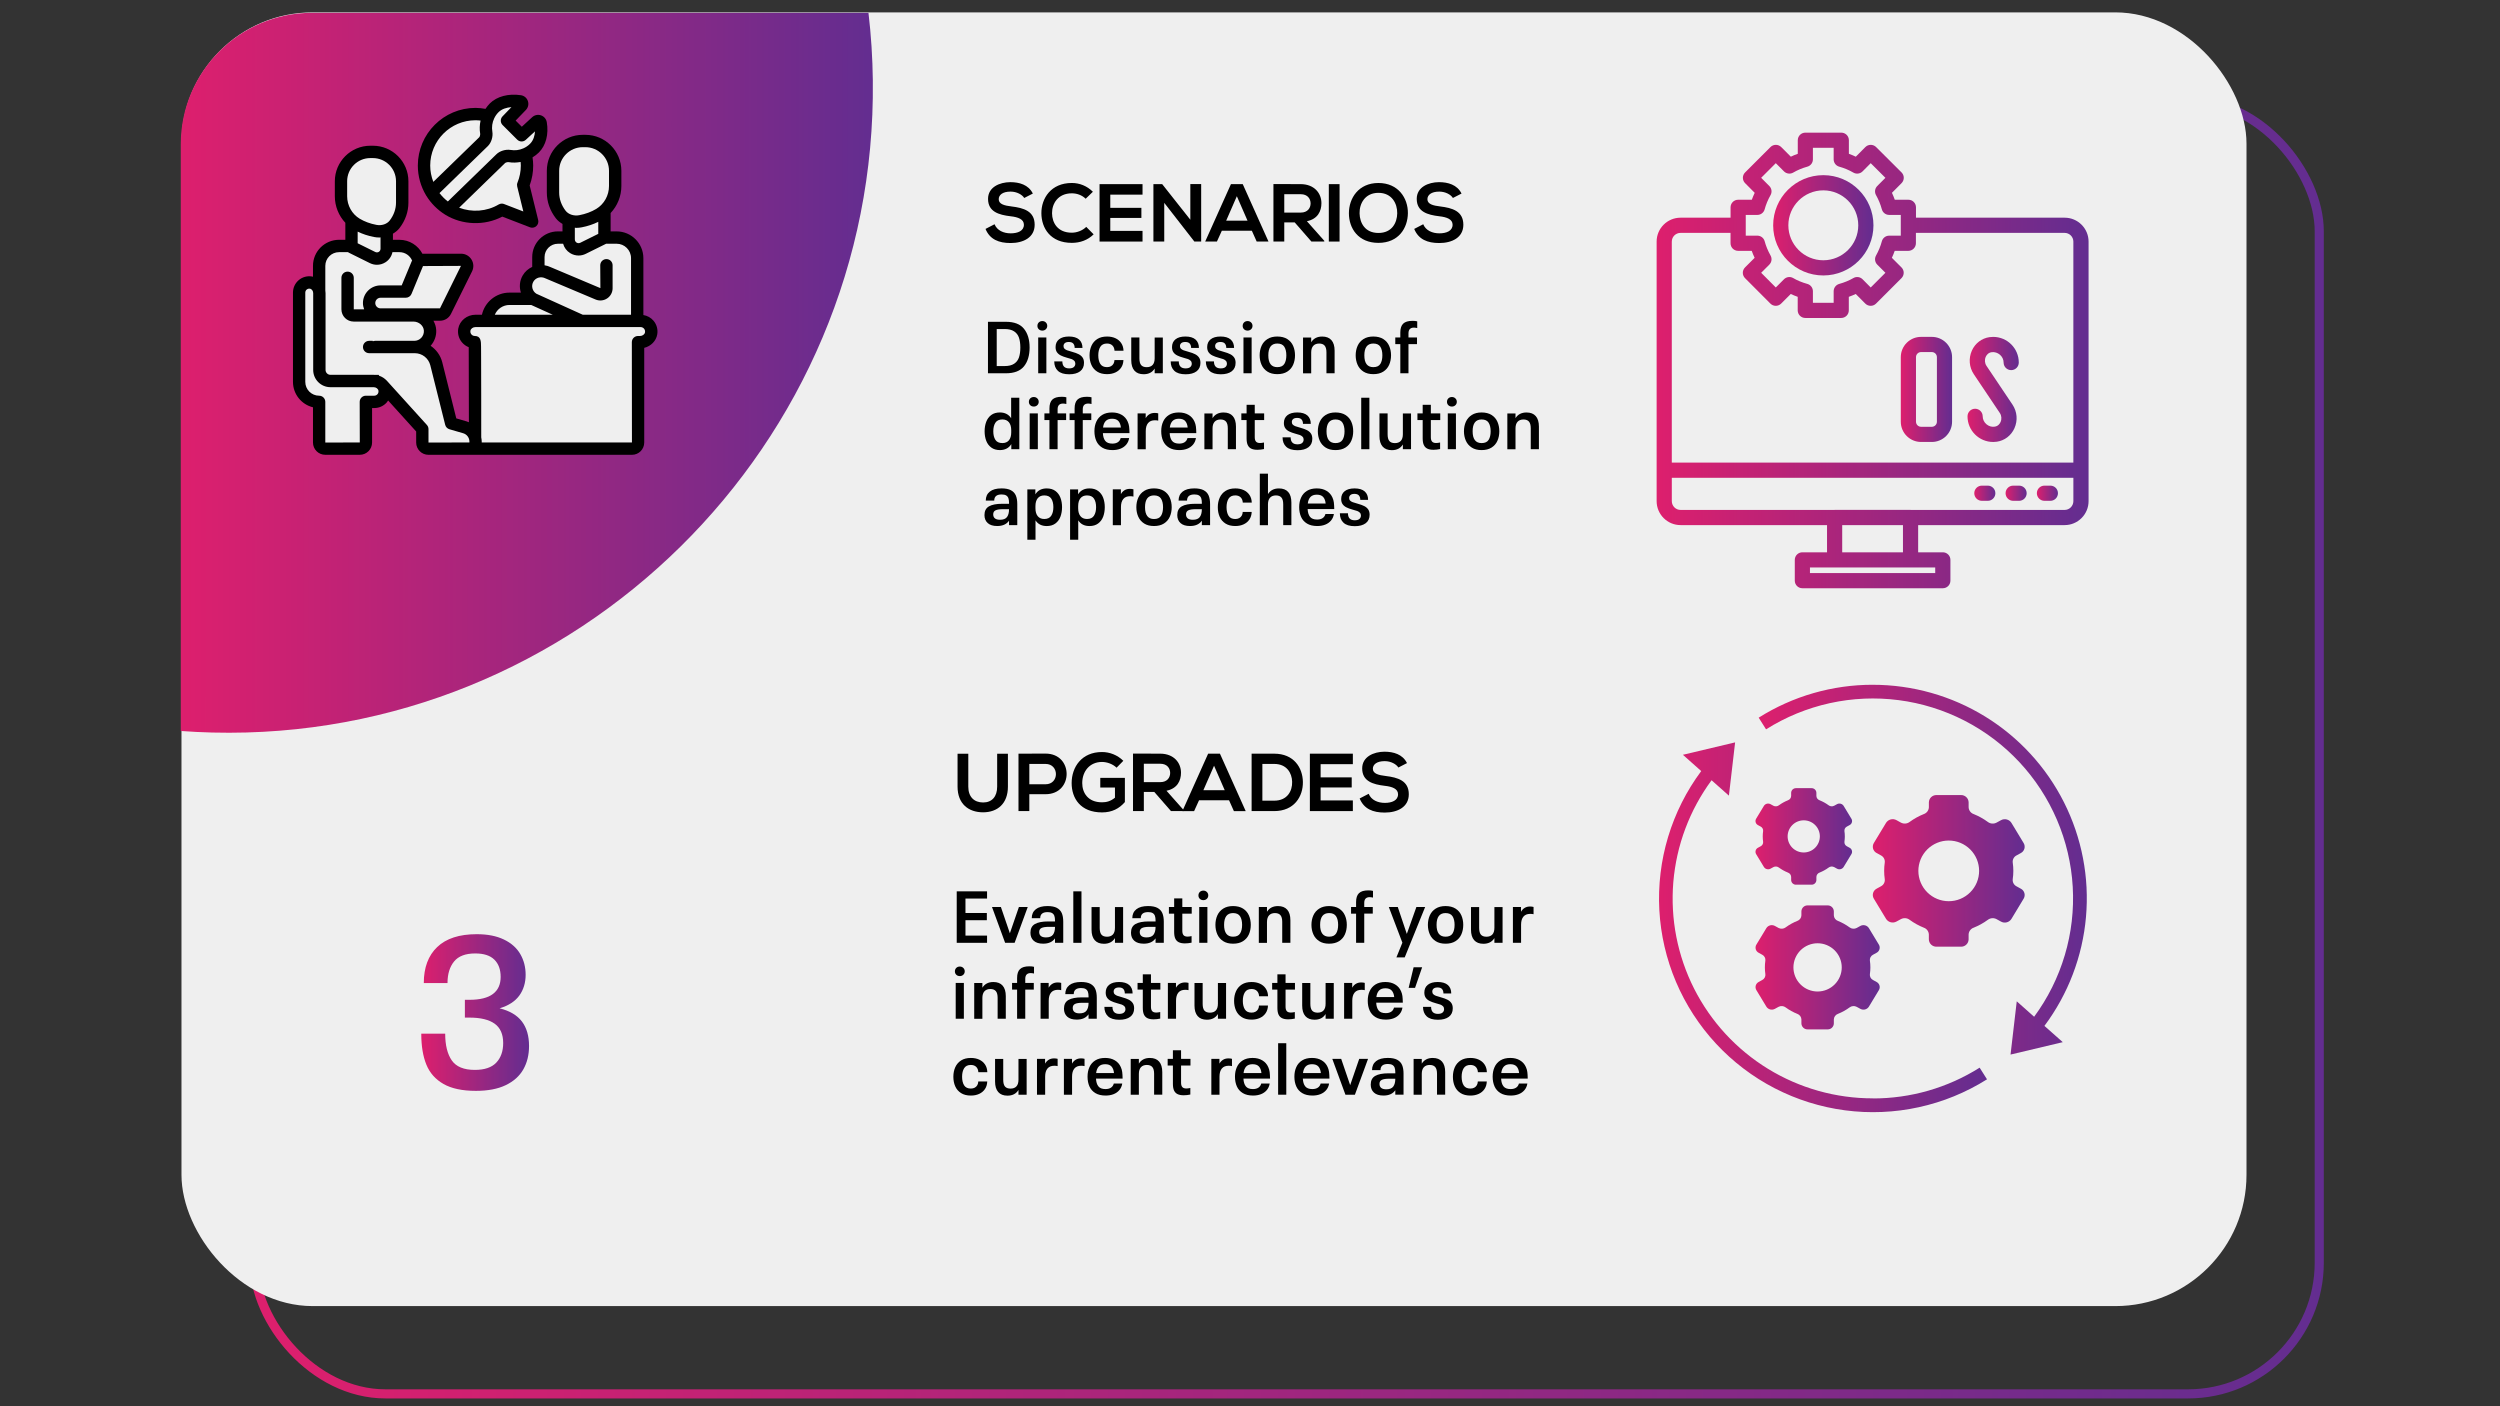 <svg viewBox="0 0 1920 1080" xmlns:xlink="http://www.w3.org/1999/xlink" xmlns="http://www.w3.org/2000/svg" id="Layer_1">
  <rect x="0" y="0" width="1920" height="1080" fill="#333333" stroke="none"/>
  <defs>
    <linearGradient gradientUnits="userSpaceOnUse" y2="573.71" x2="1784.69" y1="573.71" x1="191.76" id="linear-gradient">
      <stop stop-color="#dd1f6d" offset="0"></stop>
      <stop stop-color="#632d90" offset="1"></stop>
    </linearGradient>
    <linearGradient xlink:href="#linear-gradient" y2="286.31" x2="670.37" y1="286.31" x1="138.84" id="linear-gradient-2"></linearGradient>
    <linearGradient xlink:href="#linear-gradient" y2="777.62" x2="406.3" y1="777.62" x1="323.53" id="linear-gradient-3"></linearGradient>
    <linearGradient xlink:href="#linear-gradient" y2="378.8" x2="1580.51" y1="378.8" x1="1564.31" id="linear-gradient-4"></linearGradient>
    <linearGradient xlink:href="#linear-gradient" y2="378.8" x2="1556.48" y1="378.8" x1="1540.28" id="linear-gradient-5"></linearGradient>
    <linearGradient xlink:href="#linear-gradient" y2="378.8" x2="1532.44" y1="378.8" x1="1516.24" id="linear-gradient-6"></linearGradient>
    <clipPath id="clippath">
      <rect style="fill: none;" height="349.92" width="332.34" y="101.87" x="1272.22"></rect>
    </clipPath>
    <linearGradient xlink:href="#linear-gradient" y2="276.83" x2="1604.01" y1="276.83" x1="1272.28" id="linear-gradient-7"></linearGradient>
    <linearGradient xlink:href="#linear-gradient" y2="173.04" x2="1438.81" y1="173.04" x1="1361.79" id="linear-gradient-8"></linearGradient>
    <linearGradient xlink:href="#linear-gradient" y2="299.08" x2="1499.2" y1="299.08" x1="1459.81" id="linear-gradient-9"></linearGradient>
    <linearGradient xlink:href="#linear-gradient" y2="299.08" x2="1550.43" y1="299.08" x1="1511.05" id="linear-gradient-10"></linearGradient>
    <linearGradient xlink:href="#linear-gradient" y2="742.95" x2="1443.61" y1="742.95" x1="1348.24" id="linear-gradient-11"></linearGradient>
    <linearGradient xlink:href="#linear-gradient" y2="642.36" x2="1422.39" y1="642.36" x1="1348.22" id="linear-gradient-12"></linearGradient>
    <linearGradient xlink:href="#linear-gradient" y2="668.83" x2="1554.95" y1="668.83" x1="1438.32" id="linear-gradient-13"></linearGradient>
    <linearGradient xlink:href="#linear-gradient" y2="667.91" x2="1602.66" y1="667.91" x1="1350.66" id="linear-gradient-14"></linearGradient>
    <linearGradient xlink:href="#linear-gradient" y2="712.08" x2="1526" y1="712.08" x1="1274.12" id="linear-gradient-15"></linearGradient>
    <clipPath id="clippath-1">
      <rect style="fill: none;" height="246.29" width="280.41" y="103" x="224.96"></rect>
    </clipPath>
  </defs>
  <rect style="fill: none; stroke: url(#linear-gradient); stroke-miterlimit: 10; stroke-width: 7px;" ry="100.77" rx="100.77" height="993.58" width="1585.93" y="76.92" x="195.26"></rect>
  <rect style="fill: #efefef;" ry="100.77" rx="100.77" height="993.58" width="1585.93" y="9.5" x="139.38"></rect>
  <path style="fill: url(#linear-gradient-2);" d="M670.33,62.03c3.29,279.48-227.88,507.53-507.29,500.56-8.11-.2-16.18-.6-24.2-1.2V110.57c0-55.39,45.32-100.71,100.71-100.71h427.43c2.03,17.12,3.15,34.53,3.36,52.16Z"></path>
  <path style="fill: url(#linear-gradient-3);" d="M400.85,784.53c3.63,4.83,5.45,11.09,5.45,18.78,0,6.83-1.46,12.82-4.39,17.97-2.93,5.15-7.43,9.19-13.5,12.11-6.07,2.93-13.72,4.39-22.93,4.39-10.41,0-18.7-1.76-24.88-5.29-6.18-3.52-10.57-8.48-13.17-14.88-2.6-6.39-3.9-14.31-3.9-23.74h18.37c0,8.78,1.68,15.61,5.04,20.49,3.36,4.88,9.27,7.32,17.72,7.32,7.48,0,12.98-1.87,16.5-5.61,3.52-3.74,5.28-8.75,5.28-15.04,0-6.72-2.17-11.65-6.5-14.8-4.34-3.14-10.84-4.72-19.51-4.72h-3.41v-13.66h3.41c8.13,0,14.17-1.49,18.13-4.47,3.96-2.98,5.94-7.34,5.94-13.09s-1.6-10.05-4.8-13.25c-3.2-3.2-8.1-4.8-14.72-4.8-7.48,0-12.9,2.06-16.26,6.18-3.36,4.12-5.04,9.65-5.04,16.59h-18.21c0-11.92,3.44-21.16,10.33-27.72,6.88-6.56,16.99-9.84,30.33-9.84,8.24,0,15.18,1.36,20.81,4.07,5.64,2.71,9.84,6.42,12.6,11.14,2.76,4.72,4.15,10.06,4.15,16.02s-1.63,11.49-4.88,15.94c-3.25,4.45-8.29,7.7-15.12,9.76,7.81,1.95,13.52,5.34,17.16,10.16Z"></path>
  <g>
    <path d="M786.61,152.06c-1.51-2.52-5.67-4.91-10.46-4.91-6.17,0-9.13,2.58-9.13,5.86,0,3.84,4.54,4.91,9.83,5.54,9.2,1.13,17.77,3.53,17.77,14.05,0,9.83-8.7,14.05-18.52,14.05-9.01,0-15.94-2.77-19.22-10.84l6.93-3.59c1.95,4.85,7.06,6.99,12.41,6.99s10.14-1.83,10.14-6.62c0-4.16-4.35-5.86-10.21-6.49-9.01-1.07-17.33-3.46-17.33-13.36,0-9.07,8.95-12.79,17.07-12.85,6.87,0,13.99,1.95,17.33,8.76l-6.62,3.4Z"></path>
    <path d="M839.91,179.97c-4.54,4.47-10.4,6.55-16.76,6.55-16.38,0-23.31-11.28-23.37-22.74-.06-11.53,7.43-23.25,23.37-23.25,5.99,0,11.66,2.27,16.19,6.74l-5.54,5.36c-2.9-2.83-6.8-4.16-10.65-4.16-10.65,0-15.25,7.94-15.18,15.31.06,7.31,4.28,14.93,15.18,14.93,3.84,0,8.19-1.58,11.09-4.47l5.67,5.73Z"></path>
    <path d="M877.46,185.52h-33.01v-44.1h33.01v8.06h-24.76v10.14h23.88v7.75h-23.88v9.95h24.76v8.19Z"></path>
    <path d="M914.18,141.35h8.32v44.17h-5.17v.06l-23.19-29.8v29.74h-8.32v-44.1h6.74l21.61,27.34v-27.41Z"></path>
    <path d="M961.43,177.2h-23.06l-3.78,8.32h-9.01l19.78-44.1h9.07l19.78,44.1h-9.07l-3.72-8.32ZM949.9,150.68l-8.19,18.78h16.38l-8.19-18.78Z"></path>
    <path d="M1017.06,185.52h-9.89l-12.85-14.74h-8v14.74h-8.32v-44.17c6.99,0,13.99.06,20.98.06,10.4.06,15.88,6.99,15.88,14.62,0,6.05-2.77,12.16-11.15,13.86l13.36,15.06v.57ZM986.32,149.16v14.11h12.66c5.29,0,7.56-3.53,7.56-7.06s-2.33-7.06-7.56-7.06h-12.66Z"></path>
    <path d="M1020.53,185.52v-44.1h8.25v44.1h-8.25Z"></path>
    <path d="M1081.26,163.72c-.13,11.4-7.12,22.81-22.62,22.81s-22.68-11.15-22.68-22.74,7.43-23.25,22.68-23.25,22.74,11.66,22.62,23.19ZM1044.15,163.91c.19,7.25,4.1,15,14.49,15s14.3-7.81,14.43-15.06c.13-7.43-4.03-15.75-14.43-15.75s-14.68,8.38-14.49,15.81Z"></path>
    <path d="M1115.84,152.06c-1.51-2.52-5.67-4.91-10.46-4.91-6.17,0-9.13,2.58-9.13,5.86,0,3.84,4.54,4.91,9.83,5.54,9.2,1.13,17.77,3.53,17.77,14.05,0,9.83-8.7,14.05-18.52,14.05-9.01,0-15.94-2.77-19.22-10.84l6.93-3.59c1.95,4.85,7.06,6.99,12.41,6.99s10.14-1.83,10.14-6.62c0-4.16-4.35-5.86-10.21-6.49-9.01-1.07-17.33-3.46-17.33-13.36,0-9.07,8.95-12.79,17.07-12.85,6.87,0,13.99,1.95,17.33,8.76l-6.62,3.4Z"></path>
  </g>
  <g>
    <rect style="fill: none;" height="193.13" width="448.61" y="247.14" x="754"></rect>
    <path d="M758.76,247.14h13.78c6.38,0,11.01,1.79,13.89,5.38s4.31,8.38,4.31,14.39-1.45,10.9-4.34,14.45c-2.89,3.55-7.51,5.32-13.86,5.32h-13.78v-39.54ZM771.47,281.14c3.14,0,5.6-.6,7.39-1.79,1.79-1.19,3.03-2.83,3.72-4.9.69-2.07,1.04-4.58,1.04-7.53s-.36-5.52-1.06-7.59c-.71-2.07-1.96-3.7-3.75-4.87-1.79-1.18-4.24-1.76-7.34-1.76h-5.99v28.45h5.99Z"></path>
    <path d="M797.79,252.88c-.71-.69-1.06-1.56-1.06-2.6s.35-1.97,1.06-2.66,1.62-1.04,2.74-1.04c1.04,0,1.93.35,2.66,1.06.73.71,1.09,1.59,1.09,2.63s-.36,1.91-1.09,2.6c-.73.69-1.62,1.04-2.66,1.04-1.12,0-2.04-.34-2.74-1.04ZM797.34,259.18h6.27v27.5h-6.27v-27.5Z"></path>
    <path d="M812.46,284.8c-1.87-1.77-2.8-4.19-2.8-7.25h6.22c0,3.58,1.74,5.38,5.21,5.38,1.6,0,2.8-.34,3.58-1.01s1.18-1.55,1.18-2.63c0-.9-.27-1.62-.81-2.18-.54-.56-1.22-1-2.04-1.32-.82-.32-2-.66-3.53-1.04-1.9-.52-3.49-1.1-4.76-1.74-1.27-.63-2.26-1.46-2.97-2.49-.71-1.03-1.06-2.34-1.06-3.95,0-2.54.89-4.53,2.66-5.96,1.77-1.44,4.32-2.16,7.64-2.16s6.02.77,7.76,2.32c1.74,1.55,2.6,3.71,2.6,6.47h-5.99c0-1.42-.36-2.54-1.06-3.36-.71-.82-1.85-1.23-3.42-1.23-1.38,0-2.41.29-3.08.87-.67.58-1.01,1.34-1.01,2.27,0,.86.26,1.54.78,2.04.52.5,1.18.91,1.96,1.2s2.07.69,3.86,1.18c2.09.56,3.78,1.18,5.07,1.85s2.29,1.53,3,2.58c.71,1.05,1.06,2.39,1.06,4.03,0,2.84-1,5.01-3,6.52-2,1.51-4.79,2.27-8.37,2.27-3.92,0-6.81-.89-8.68-2.66Z"></path>
    <path d="M842.65,285.42c-2.02-1.29-3.5-3.01-4.45-5.18-.95-2.16-1.43-4.61-1.43-7.34s.5-5.18,1.48-7.36c.99-2.18,2.48-3.91,4.48-5.18,2-1.27,4.49-1.9,7.48-1.9,2.43,0,4.57.43,6.44,1.29,1.87.86,3.35,2.11,4.45,3.75s1.69,3.6,1.76,5.88h-6.89c-.11-1.75-.67-3.12-1.68-4.09s-2.37-1.46-4.09-1.46c-2.39,0-4.11.84-5.15,2.52s-1.57,3.86-1.57,6.55.52,4.97,1.57,6.61c1.04,1.64,2.76,2.46,5.15,2.46,1.16,0,2.17-.23,3.02-.7.86-.47,1.51-1.11,1.96-1.93.45-.82.69-1.75.73-2.8h6.89c-.08,2.24-.66,4.17-1.76,5.8-1.1,1.62-2.59,2.87-4.45,3.72-1.87.86-4,1.29-6.38,1.29-3.02,0-5.54-.64-7.56-1.93Z"></path>
    <path d="M893.05,259.18v27.5h-6.27v-3.64c-1.79,2.91-4.61,4.37-8.46,4.37-3.1,0-5.46-.92-7.08-2.77-1.62-1.85-2.44-4.54-2.44-8.09v-17.36h6.27v16.02c0,2.39.45,4.12,1.34,5.18.9,1.06,2.31,1.6,4.26,1.6s3.49-.57,4.54-1.71c1.04-1.14,1.57-2.85,1.57-5.12v-15.96h6.27Z"></path>
    <path d="M901.89,284.8c-1.87-1.77-2.8-4.19-2.8-7.25h6.22c0,3.58,1.74,5.38,5.21,5.38,1.6,0,2.8-.34,3.58-1.01s1.18-1.55,1.18-2.63c0-.9-.27-1.62-.81-2.18-.54-.56-1.22-1-2.04-1.32-.82-.32-2-.66-3.53-1.04-1.9-.52-3.49-1.1-4.76-1.74-1.27-.63-2.26-1.46-2.97-2.49-.71-1.03-1.06-2.34-1.06-3.95,0-2.54.89-4.53,2.66-5.96,1.77-1.44,4.32-2.16,7.64-2.16s6.02.77,7.76,2.32c1.74,1.55,2.6,3.71,2.6,6.47h-5.99c0-1.42-.36-2.54-1.06-3.36-.71-.82-1.85-1.23-3.42-1.23-1.38,0-2.41.29-3.08.87-.67.58-1.01,1.34-1.01,2.27,0,.86.26,1.54.78,2.04.52.5,1.18.91,1.96,1.2s2.07.69,3.86,1.18c2.09.56,3.78,1.18,5.07,1.85s2.29,1.53,3,2.58c.71,1.05,1.06,2.39,1.06,4.03,0,2.84-1,5.01-3,6.52-2,1.51-4.79,2.27-8.37,2.27-3.92,0-6.81-.89-8.68-2.66Z"></path>
    <path d="M928.89,284.8c-1.87-1.77-2.8-4.19-2.8-7.25h6.22c0,3.58,1.74,5.38,5.21,5.38,1.6,0,2.8-.34,3.58-1.01s1.18-1.55,1.18-2.63c0-.9-.27-1.62-.81-2.18-.54-.56-1.22-1-2.04-1.32-.82-.32-2-.66-3.53-1.04-1.9-.52-3.49-1.1-4.76-1.74-1.27-.63-2.26-1.46-2.97-2.49-.71-1.03-1.06-2.34-1.06-3.95,0-2.54.89-4.53,2.66-5.96,1.77-1.44,4.32-2.16,7.64-2.16s6.02.77,7.76,2.32c1.74,1.55,2.6,3.71,2.6,6.47h-5.99c0-1.42-.36-2.54-1.06-3.36-.71-.82-1.85-1.23-3.42-1.23-1.38,0-2.41.29-3.08.87-.67.58-1.01,1.34-1.01,2.27,0,.86.26,1.54.78,2.04.52.5,1.18.91,1.96,1.2s2.07.69,3.86,1.18c2.09.56,3.78,1.18,5.07,1.85s2.29,1.53,3,2.58c.71,1.05,1.06,2.39,1.06,4.03,0,2.84-1,5.01-3,6.52-2,1.51-4.79,2.27-8.37,2.27-3.92,0-6.81-.89-8.68-2.66Z"></path>
    <path d="M955.43,252.88c-.71-.69-1.06-1.56-1.06-2.6s.35-1.97,1.06-2.66,1.62-1.04,2.74-1.04c1.04,0,1.93.35,2.66,1.06.73.71,1.09,1.59,1.09,2.63s-.36,1.91-1.09,2.6c-.73.69-1.62,1.04-2.66,1.04-1.12,0-2.04-.34-2.74-1.04ZM954.98,259.18h6.27v27.5h-6.27v-27.5Z"></path>
    <path d="M973.38,285.39c-2.04-1.31-3.54-3.05-4.51-5.24-.97-2.18-1.46-4.6-1.46-7.25s.5-5.12,1.48-7.31,2.5-3.92,4.54-5.21c2.03-1.29,4.54-1.93,7.53-1.93s5.66.65,7.7,1.96,3.53,3.05,4.48,5.24c.95,2.18,1.43,4.6,1.43,7.25s-.49,5.12-1.46,7.31c-.97,2.18-2.47,3.92-4.51,5.21-2.04,1.29-4.58,1.93-7.64,1.93s-5.55-.65-7.59-1.96ZM986.37,279.48c1.03-1.66,1.54-3.85,1.54-6.58s-.52-4.96-1.57-6.61c-1.05-1.64-2.84-2.46-5.38-2.46-4.59,0-6.89,3.02-6.89,9.07s2.3,9.07,6.89,9.07c2.58,0,4.38-.83,5.4-2.49Z"></path>
    <path d="M1022.54,261.23c1.62,1.85,2.44,4.55,2.44,8.09v17.36h-6.27v-16.07c0-2.35-.46-4.07-1.37-5.15-.92-1.08-2.32-1.62-4.23-1.62s-3.44.58-4.51,1.74c-1.06,1.16-1.6,2.86-1.6,5.1v16.02h-6.27v-27.5h6.27v3.64c1.79-2.91,4.61-4.37,8.46-4.37,3.1,0,5.46.92,7.08,2.77Z"></path>
    <path d="M1047.13,285.39c-2.04-1.31-3.54-3.05-4.51-5.24-.97-2.18-1.46-4.6-1.46-7.25s.5-5.12,1.48-7.31,2.5-3.92,4.54-5.21c2.03-1.29,4.54-1.93,7.53-1.93s5.66.65,7.7,1.96,3.53,3.05,4.48,5.24c.95,2.18,1.43,4.6,1.43,7.25s-.49,5.12-1.46,7.31c-.97,2.18-2.47,3.92-4.51,5.21-2.04,1.29-4.58,1.93-7.64,1.93s-5.55-.65-7.59-1.96ZM1060.12,279.48c1.03-1.66,1.54-3.85,1.54-6.58s-.52-4.96-1.57-6.61c-1.05-1.64-2.84-2.46-5.38-2.46-4.59,0-6.89,3.02-6.89,9.07s2.3,9.07,6.89,9.07c2.58,0,4.38-.83,5.4-2.49Z"></path>
    <path d="M1075.44,264.28h-3.86v-5.1h3.86v-3.81c0-3.1.74-5.37,2.21-6.8,1.47-1.44,3.87-2.16,7.2-2.16,1.46,0,2.65.13,3.58.39v5.15c-.97-.22-1.81-.34-2.52-.34-2.8,0-4.2,1.47-4.2,4.42v3.14h6.55v5.1h-6.55v22.4h-6.27v-22.4Z"></path>
    <path d="M782.84,305.46v39.54h-6.16v-3.92c-.93,1.53-2.15,2.68-3.64,3.44-1.49.76-3.19,1.15-5.1,1.15-2.65,0-4.86-.65-6.64-1.96s-3.07-3.04-3.89-5.21c-.82-2.17-1.23-4.59-1.23-7.28s.41-5.07,1.23-7.25c.82-2.18,2.11-3.93,3.86-5.24,1.75-1.31,3.98-1.96,6.66-1.96,1.9,0,3.58.37,5.04,1.12s2.65,1.85,3.58,3.3v-15.74h6.27ZM776.62,330.38c0-2.61-.59-4.64-1.76-6.08-1.18-1.44-2.85-2.16-5.01-2.16-2.5,0-4.29.83-5.38,2.49-1.08,1.66-1.62,3.86-1.62,6.58s.53,4.92,1.6,6.58c1.06,1.66,2.86,2.49,5.4,2.49,2.17,0,3.84-.71,5.01-2.13,1.18-1.42,1.76-3.45,1.76-6.1v-1.68Z"></path>
    <path d="M791.24,311.21c-.71-.69-1.06-1.56-1.06-2.6s.35-1.97,1.06-2.66,1.62-1.04,2.74-1.04c1.04,0,1.93.35,2.66,1.06.73.71,1.09,1.59,1.09,2.63s-.36,1.91-1.09,2.6c-.73.69-1.62,1.04-2.66,1.04-1.12,0-2.04-.34-2.74-1.04ZM790.79,317.5h6.27v27.5h-6.27v-27.5Z"></path>
    <path d="M805.97,322.6h-3.86v-5.1h3.86v-3.81c0-3.1.74-5.37,2.21-6.8,1.47-1.44,3.87-2.16,7.2-2.16,1.46,0,2.65.13,3.58.39v5.15c-.97-.22-1.81-.34-2.52-.34-2.8,0-4.2,1.47-4.2,4.42v3.14h6.55v5.1h-6.55v22.4h-6.27v-22.4Z"></path>
    <path d="M825.29,322.6h-3.86v-5.1h3.86v-3.81c0-3.1.74-5.37,2.21-6.8,1.47-1.44,3.87-2.16,7.2-2.16,1.46,0,2.65.13,3.58.39v5.15c-.97-.22-1.81-.34-2.52-.34-2.8,0-4.2,1.47-4.2,4.42v3.14h6.55v5.1h-6.55v22.4h-6.27v-22.4Z"></path>
    <path d="M858.52,339.6c1.1-.73,1.82-1.78,2.16-3.16h6.5c-.3,1.94-1.04,3.61-2.21,5.01-1.18,1.4-2.67,2.46-4.48,3.16-1.81.71-3.84,1.06-6.08,1.06-3.17,0-5.8-.63-7.87-1.88-2.07-1.25-3.59-2.96-4.56-5.12-.97-2.17-1.46-4.67-1.46-7.5s.48-5.17,1.46-7.34c.97-2.17,2.46-3.88,4.48-5.15,2.02-1.27,4.54-1.9,7.56-1.9s5.4.62,7.48,1.85,3.59,2.95,4.56,5.15c.56,1.23.92,2.49,1.09,3.78s.27,2.98.31,5.07h-20.44c.11,2.58.72,4.56,1.82,5.96,1.1,1.4,2.92,2.1,5.46,2.1,1.72,0,3.13-.36,4.23-1.09ZM849.17,323.36c-1.1,1.18-1.78,2.85-2.04,5.01h13.72c-.22-2.2-.87-3.88-1.93-5.04-1.06-1.16-2.68-1.74-4.84-1.74s-3.8.59-4.9,1.76Z"></path>
    <path d="M889.52,317.45v5.6c-.75-.19-1.61-.28-2.58-.28-2.32,0-4.06.72-5.24,2.16-1.18,1.44-1.76,3.5-1.76,6.19v13.89h-6.27v-27.5h6.22v3.64c.71-1.27,1.64-2.26,2.8-2.97,1.16-.71,2.54-1.06,4.14-1.06,1.01,0,1.9.11,2.69.34Z"></path>
    <path d="M909.82,339.6c1.1-.73,1.82-1.78,2.16-3.16h6.5c-.3,1.94-1.04,3.61-2.21,5.01-1.18,1.4-2.67,2.46-4.48,3.16-1.81.71-3.84,1.06-6.08,1.06-3.17,0-5.8-.63-7.87-1.88-2.07-1.25-3.59-2.96-4.56-5.12-.97-2.17-1.46-4.67-1.46-7.5s.48-5.17,1.46-7.34c.97-2.17,2.46-3.88,4.48-5.15,2.02-1.27,4.54-1.9,7.56-1.9s5.4.62,7.48,1.85,3.59,2.95,4.56,5.15c.56,1.23.92,2.49,1.09,3.78s.27,2.98.31,5.07h-20.44c.11,2.58.72,4.56,1.82,5.96,1.1,1.4,2.92,2.1,5.46,2.1,1.72,0,3.13-.36,4.23-1.09ZM900.46,323.36c-1.1,1.18-1.78,2.85-2.04,5.01h13.72c-.22-2.2-.87-3.88-1.93-5.04-1.06-1.16-2.68-1.74-4.84-1.74s-3.8.59-4.9,1.76Z"></path>
    <path d="M946.78,319.55c1.62,1.85,2.44,4.55,2.44,8.09v17.36h-6.27v-16.07c0-2.35-.46-4.07-1.37-5.15-.92-1.08-2.32-1.62-4.23-1.62s-3.44.58-4.51,1.74c-1.06,1.16-1.6,2.86-1.6,5.1v16.02h-6.27v-27.5h6.27v3.64c1.79-2.91,4.61-4.37,8.46-4.37,3.1,0,5.46.92,7.08,2.77Z"></path>
    <path d="M960.94,344.55c-1.21-.6-2.11-1.53-2.69-2.8-.58-1.27-.87-2.97-.87-5.1v-14.06h-4.03v-5.1h4.03v-6.61h6.27v6.61h7.22v5.1h-7.22v13.16c0,1.57.33,2.71.98,3.42.65.71,1.67,1.06,3.05,1.06.82,0,1.85-.13,3.08-.39v5.04c-1.76.37-3.45.56-5.1.56-1.94,0-3.52-.3-4.73-.9Z"></path>
    <path d="M987.8,343.12c-1.87-1.77-2.8-4.19-2.8-7.25h6.22c0,3.58,1.74,5.38,5.21,5.38,1.6,0,2.8-.34,3.58-1.01s1.18-1.55,1.18-2.63c0-.9-.27-1.62-.81-2.18-.54-.56-1.22-1-2.04-1.32-.82-.32-2-.66-3.53-1.04-1.9-.52-3.49-1.1-4.76-1.74-1.27-.63-2.26-1.46-2.97-2.49-.71-1.03-1.06-2.34-1.06-3.95,0-2.54.89-4.53,2.66-5.96,1.77-1.44,4.32-2.16,7.64-2.16s6.02.77,7.76,2.32c1.74,1.55,2.6,3.71,2.6,6.47h-5.99c0-1.42-.36-2.54-1.06-3.36-.71-.82-1.85-1.23-3.42-1.23-1.38,0-2.41.29-3.08.87-.67.58-1.01,1.34-1.01,2.27,0,.86.26,1.54.78,2.04.52.5,1.18.91,1.96,1.2s2.07.69,3.86,1.18c2.09.56,3.78,1.18,5.07,1.85s2.29,1.53,3,2.58c.71,1.05,1.06,2.39,1.06,4.03,0,2.84-1,5.01-3,6.52-2,1.51-4.79,2.27-8.37,2.27-3.92,0-6.81-.89-8.68-2.66Z"></path>
    <path d="M1018.07,343.71c-2.04-1.31-3.54-3.05-4.51-5.24-.97-2.18-1.46-4.6-1.46-7.25s.5-5.12,1.48-7.31,2.5-3.92,4.54-5.21c2.03-1.29,4.54-1.93,7.53-1.93s5.66.65,7.7,1.96,3.53,3.05,4.48,5.24c.95,2.18,1.43,4.6,1.43,7.25s-.49,5.12-1.46,7.31c-.97,2.18-2.47,3.92-4.51,5.21-2.04,1.29-4.58,1.93-7.64,1.93s-5.55-.65-7.59-1.96ZM1031.06,337.8c1.03-1.66,1.54-3.85,1.54-6.58s-.52-4.96-1.57-6.61c-1.05-1.64-2.84-2.46-5.38-2.46-4.59,0-6.89,3.02-6.89,9.07s2.3,9.07,6.89,9.07c2.58,0,4.38-.83,5.4-2.49Z"></path>
    <path d="M1045.42,305.46h6.27v39.54h-6.27v-39.54Z"></path>
    <path d="M1083.67,317.5v27.5h-6.27v-3.64c-1.79,2.91-4.61,4.37-8.46,4.37-3.1,0-5.46-.92-7.08-2.77-1.62-1.85-2.44-4.54-2.44-8.09v-17.36h6.27v16.02c0,2.39.45,4.12,1.34,5.18.9,1.06,2.31,1.6,4.26,1.6s3.49-.57,4.54-1.71c1.04-1.14,1.57-2.85,1.57-5.12v-15.96h6.27Z"></path>
    <path d="M1096.18,344.55c-1.21-.6-2.11-1.53-2.69-2.8-.58-1.27-.87-2.97-.87-5.1v-14.06h-4.03v-5.1h4.03v-6.61h6.27v6.61h7.22v5.1h-7.22v13.16c0,1.57.33,2.71.98,3.42.65.71,1.67,1.06,3.05,1.06.82,0,1.85-.13,3.08-.39v5.04c-1.76.37-3.45.56-5.1.56-1.94,0-3.52-.3-4.73-.9Z"></path>
    <path d="M1112.34,311.21c-.71-.69-1.06-1.56-1.06-2.6s.35-1.97,1.06-2.66,1.62-1.04,2.74-1.04c1.04,0,1.93.35,2.66,1.06.73.71,1.09,1.59,1.09,2.63s-.36,1.91-1.09,2.6c-.73.69-1.62,1.04-2.66,1.04-1.12,0-2.04-.34-2.74-1.04ZM1111.89,317.5h6.27v27.5h-6.27v-27.5Z"></path>
    <path d="M1130.29,343.71c-2.04-1.31-3.54-3.05-4.51-5.24-.97-2.18-1.46-4.6-1.46-7.25s.5-5.12,1.48-7.31,2.5-3.92,4.54-5.21c2.03-1.29,4.54-1.93,7.53-1.93s5.66.65,7.7,1.96,3.53,3.05,4.48,5.24c.95,2.18,1.43,4.6,1.43,7.25s-.49,5.12-1.46,7.31c-.97,2.18-2.47,3.92-4.51,5.21-2.04,1.29-4.58,1.93-7.64,1.93s-5.55-.65-7.59-1.96ZM1143.28,337.8c1.03-1.66,1.54-3.85,1.54-6.58s-.52-4.96-1.57-6.61c-1.05-1.64-2.84-2.46-5.38-2.46-4.59,0-6.89,3.02-6.89,9.07s2.3,9.07,6.89,9.07c2.58,0,4.38-.83,5.4-2.49Z"></path>
    <path d="M1179.45,319.55c1.62,1.85,2.44,4.55,2.44,8.09v17.36h-6.27v-16.07c0-2.35-.46-4.07-1.37-5.15-.92-1.08-2.32-1.62-4.23-1.62s-3.44.58-4.51,1.74c-1.06,1.16-1.6,2.86-1.6,5.1v16.02h-6.27v-27.5h6.27v3.64c1.79-2.91,4.61-4.37,8.46-4.37,3.1,0,5.46.92,7.08,2.77Z"></path>
    <path d="M776.37,376.5c1.77.93,3.03,2.28,3.78,4.03.75,1.75,1.12,3.96,1.12,6.61v16.18h-6.33v-3.42c-1.9,2.73-4.93,4.09-9.07,4.09-3.21,0-5.65-.76-7.31-2.27-1.66-1.51-2.49-3.56-2.49-6.13,0-3.14,1.15-5.37,3.44-6.69s5.7-1.99,10.22-1.99h5.21v-.78c0-1.42-.17-2.59-.5-3.53-.34-.93-.92-1.64-1.76-2.13s-1.99-.73-3.44-.73c-3.77,0-5.66,1.57-5.66,4.7h-6.5c0-2.95,1.04-5.25,3.11-6.89,2.07-1.64,5.07-2.46,8.99-2.46,3.02,0,5.42.47,7.2,1.4ZM773.4,397.05c1.03-1.42,1.54-3.38,1.54-5.88v-.11h-4.76c-2.54,0-4.41.29-5.6.87-1.2.58-1.79,1.62-1.79,3.11,0,1.34.44,2.37,1.32,3.08.88.71,2.17,1.06,3.89,1.06,2.58,0,4.38-.71,5.4-2.13Z"></path>
    <path d="M810.56,377.06c1.75,1.31,3.04,3.04,3.86,5.21.82,2.17,1.23,4.57,1.23,7.22s-.41,5.12-1.23,7.31c-.82,2.18-2.12,3.93-3.89,5.24-1.77,1.31-3.99,1.96-6.64,1.96-3.88,0-6.76-1.46-8.62-4.37v14.9h-6.27v-38.7h6.16v3.81c.93-1.53,2.14-2.67,3.61-3.42,1.47-.75,3.18-1.12,5.12-1.12,2.69,0,4.91.65,6.66,1.96ZM807.37,396.04c1.08-1.68,1.62-3.86,1.62-6.55s-.54-4.91-1.62-6.55-2.88-2.46-5.38-2.46c-2.17,0-3.84.72-5.01,2.16-1.18,1.44-1.76,3.46-1.76,6.08v1.62c0,2.61.59,4.64,1.76,6.08,1.18,1.44,2.85,2.16,5.01,2.16,2.5,0,4.29-.84,5.38-2.52Z"></path>
    <path d="M843.38,377.06c1.75,1.31,3.04,3.04,3.86,5.21.82,2.17,1.23,4.57,1.23,7.22s-.41,5.12-1.23,7.31c-.82,2.18-2.12,3.93-3.89,5.24-1.77,1.31-3.99,1.96-6.64,1.96-3.88,0-6.76-1.46-8.62-4.37v14.9h-6.27v-38.7h6.16v3.81c.93-1.53,2.14-2.67,3.61-3.42,1.47-.75,3.18-1.12,5.12-1.12,2.69,0,4.91.65,6.66,1.96ZM840.18,396.04c1.08-1.68,1.62-3.86,1.62-6.55s-.54-4.91-1.62-6.55-2.88-2.46-5.38-2.46c-2.17,0-3.84.72-5.01,2.16-1.18,1.44-1.76,3.46-1.76,6.08v1.62c0,2.61.59,4.64,1.76,6.08,1.18,1.44,2.85,2.16,5.01,2.16,2.5,0,4.29-.84,5.38-2.52Z"></path>
    <path d="M870.48,375.77v5.6c-.75-.19-1.61-.28-2.58-.28-2.32,0-4.06.72-5.24,2.16-1.18,1.44-1.76,3.5-1.76,6.19v13.89h-6.27v-27.5h6.22v3.64c.71-1.27,1.64-2.26,2.8-2.97,1.16-.71,2.54-1.06,4.14-1.06,1.01,0,1.9.11,2.69.34Z"></path>
    <path d="M878.68,402.03c-2.04-1.31-3.54-3.05-4.51-5.24-.97-2.18-1.46-4.6-1.46-7.25s.5-5.12,1.48-7.31,2.5-3.92,4.54-5.21c2.03-1.29,4.54-1.93,7.53-1.93s5.66.65,7.7,1.96,3.53,3.05,4.48,5.24c.95,2.18,1.43,4.6,1.43,7.25s-.49,5.12-1.46,7.31c-.97,2.18-2.47,3.92-4.51,5.21-2.04,1.29-4.58,1.93-7.64,1.93s-5.55-.65-7.59-1.96ZM891.68,396.12c1.03-1.66,1.54-3.85,1.54-6.58s-.52-4.96-1.57-6.61c-1.05-1.64-2.84-2.46-5.38-2.46-4.59,0-6.89,3.02-6.89,9.07s2.3,9.07,6.89,9.07c2.58,0,4.38-.83,5.4-2.49Z"></path>
    <path d="M924.44,376.5c1.77.93,3.03,2.28,3.78,4.03.75,1.75,1.12,3.96,1.12,6.61v16.18h-6.33v-3.42c-1.9,2.73-4.93,4.09-9.07,4.09-3.21,0-5.65-.76-7.31-2.27-1.66-1.51-2.49-3.56-2.49-6.13,0-3.14,1.15-5.37,3.44-6.69s5.7-1.99,10.22-1.99h5.21v-.78c0-1.42-.17-2.59-.5-3.53-.34-.93-.92-1.64-1.76-2.13s-1.99-.73-3.44-.73c-3.77,0-5.66,1.57-5.66,4.7h-6.5c0-2.95,1.04-5.25,3.11-6.89,2.07-1.64,5.07-2.46,8.99-2.46,3.02,0,5.42.47,7.2,1.4ZM921.47,397.05c1.03-1.42,1.54-3.38,1.54-5.88v-.11h-4.76c-2.54,0-4.41.29-5.6.87-1.2.58-1.79,1.62-1.79,3.11,0,1.34.44,2.37,1.32,3.08.88.71,2.17,1.06,3.89,1.06,2.58,0,4.38-.71,5.4-2.13Z"></path>
    <path d="M941.15,402.06c-2.02-1.29-3.5-3.01-4.45-5.18-.95-2.16-1.43-4.61-1.43-7.34s.5-5.18,1.48-7.36c.99-2.18,2.48-3.91,4.48-5.18,2-1.27,4.49-1.9,7.48-1.9,2.43,0,4.57.43,6.44,1.29,1.87.86,3.35,2.11,4.45,3.75s1.69,3.6,1.76,5.88h-6.89c-.11-1.75-.67-3.12-1.68-4.09s-2.37-1.46-4.09-1.46c-2.39,0-4.11.84-5.15,2.52s-1.57,3.86-1.57,6.55.52,4.97,1.57,6.61c1.04,1.64,2.76,2.46,5.15,2.46,1.16,0,2.17-.23,3.02-.7.86-.47,1.51-1.11,1.96-1.93.45-.82.69-1.75.73-2.8h6.89c-.08,2.24-.66,4.17-1.76,5.8-1.1,1.62-2.59,2.87-4.45,3.72-1.87.86-4,1.29-6.38,1.29-3.02,0-5.54-.64-7.56-1.93Z"></path>
    <path d="M989.34,377.84c1.62,1.83,2.44,4.54,2.44,8.12v17.36h-6.27v-16.07c0-2.35-.46-4.07-1.37-5.15-.92-1.08-2.32-1.62-4.23-1.62s-3.44.58-4.51,1.74c-1.06,1.16-1.6,2.86-1.6,5.1v16.02h-6.27v-39.54h6.27v15.68c1.79-2.91,4.61-4.37,8.46-4.37,3.1,0,5.46.92,7.08,2.74Z"></path>
    <path d="M1015.77,397.92c1.1-.73,1.82-1.78,2.16-3.16h6.5c-.3,1.94-1.04,3.61-2.21,5.01-1.18,1.4-2.67,2.46-4.48,3.16-1.81.71-3.84,1.06-6.08,1.06-3.17,0-5.8-.63-7.87-1.88-2.07-1.25-3.59-2.96-4.56-5.12-.97-2.17-1.46-4.67-1.46-7.5s.48-5.17,1.46-7.34c.97-2.17,2.46-3.88,4.48-5.15,2.02-1.27,4.54-1.9,7.56-1.9s5.4.62,7.48,1.85,3.59,2.95,4.56,5.15c.56,1.23.92,2.49,1.09,3.78s.27,2.98.31,5.07h-20.44c.11,2.58.72,4.56,1.82,5.96,1.1,1.4,2.92,2.1,5.46,2.1,1.72,0,3.13-.36,4.23-1.09ZM1006.42,381.68c-1.1,1.18-1.78,2.85-2.04,5.01h13.72c-.22-2.2-.87-3.88-1.93-5.04-1.06-1.16-2.68-1.74-4.84-1.74s-3.8.59-4.9,1.76Z"></path>
    <path d="M1031.81,401.45c-1.87-1.77-2.8-4.19-2.8-7.25h6.22c0,3.58,1.74,5.38,5.21,5.38,1.6,0,2.8-.34,3.58-1.01s1.18-1.55,1.18-2.63c0-.9-.27-1.62-.81-2.18-.54-.56-1.22-1-2.04-1.32-.82-.32-2-.66-3.53-1.04-1.9-.52-3.49-1.1-4.76-1.74-1.27-.63-2.26-1.46-2.97-2.49-.71-1.03-1.06-2.34-1.06-3.95,0-2.54.89-4.53,2.66-5.96,1.77-1.44,4.32-2.16,7.64-2.16s6.02.77,7.76,2.32c1.74,1.55,2.6,3.71,2.6,6.47h-5.99c0-1.42-.36-2.54-1.06-3.36-.71-.82-1.85-1.23-3.42-1.23-1.38,0-2.41.29-3.08.87-.67.58-1.01,1.34-1.01,2.27,0,.86.26,1.54.78,2.04.52.5,1.18.91,1.96,1.2s2.07.69,3.86,1.18c2.09.56,3.78,1.18,5.07,1.85s2.29,1.53,3,2.58c.71,1.05,1.06,2.39,1.06,4.03,0,2.84-1,5.01-3,6.52-2,1.51-4.79,2.27-8.37,2.27-3.92,0-6.81-.89-8.68-2.66Z"></path>
  </g>
  <g>
    <path d="M774.08,578.88v25.26c0,13.04-8,19.72-19.09,19.72s-19.59-6.43-19.59-19.72v-25.26h8.25v25.26c0,7.94,4.54,12.16,11.4,12.16s10.77-4.6,10.77-12.16v-25.26h8.25Z"></path>
    <path d="M802.99,609.94h-12.47v12.98h-8.32v-44.1c6.93,0,13.86-.06,20.79-.06,21.55,0,21.61,31.19,0,31.19ZM790.52,602.32h12.47c10.65,0,10.58-15.62,0-15.62h-12.47v15.62Z"></path>
    <path d="M857.55,589.59c-2.96-2.83-7.37-4.41-11.21-4.41-9.45,0-15.18,7.18-15.18,16.25,0,7.25,4.22,14.74,15.18,14.74,3.46,0,6.49-.76,9.95-3.53v-7.81h-11.28v-7.43h18.9v18.59c-4.35,4.98-9.83,7.94-17.58,7.94-16.57,0-23.31-10.9-23.31-22.49,0-12.41,7.75-23.88,23.31-23.88,5.92,0,11.84,2.27,16.38,6.74l-5.17,5.29Z"></path>
    <path d="M909.21,622.92h-9.89l-12.85-14.74h-8v14.74h-8.32v-44.17c6.99,0,13.99.06,20.98.06,10.4.06,15.88,6.99,15.88,14.62,0,6.05-2.77,12.16-11.15,13.86l13.36,15.06v.57ZM878.47,586.57v14.11h12.66c5.29,0,7.56-3.53,7.56-7.06s-2.33-7.06-7.56-7.06h-12.66Z"></path>
    <path d="M943.92,614.61h-23.06l-3.78,8.32h-9.01l19.78-44.1h9.07l19.78,44.1h-9.07l-3.72-8.32ZM932.39,588.08l-8.19,18.78h16.38l-8.19-18.78Z"></path>
    <path d="M1000.62,600.49c.19,11.15-6.62,22.43-22.05,22.43h-17.33v-44.1h17.33c15.12,0,21.86,10.77,22.05,21.67ZM969.5,614.92h9.07c10.02,0,13.99-7.31,13.8-14.49-.19-6.87-4.22-13.73-13.8-13.73h-9.07v28.23Z"></path>
    <path d="M1038.99,622.92h-33.01v-44.1h33.01v8.06h-24.76v10.14h23.88v7.75h-23.88v9.96h24.76v8.19Z"></path>
    <path d="M1073.95,589.47c-1.51-2.52-5.67-4.91-10.46-4.91-6.17,0-9.13,2.58-9.13,5.86,0,3.84,4.54,4.91,9.83,5.54,9.2,1.13,17.77,3.53,17.77,14.05,0,9.83-8.7,14.05-18.52,14.05-9.01,0-15.94-2.77-19.22-10.84l6.93-3.59c1.95,4.85,7.06,6.99,12.41,6.99s10.14-1.83,10.14-6.62c0-4.16-4.35-5.86-10.21-6.49-9.01-1.07-17.33-3.46-17.33-13.36,0-9.07,8.95-12.79,17.07-12.85,6.87,0,13.99,1.95,17.33,8.76l-6.62,3.4Z"></path>
  </g>
  <g>
    <path d="M734.76,684.55h23.3v5.54h-16.58v11.09h16.41v5.54h-16.41v11.82h16.58v5.54h-23.3v-39.54Z"></path>
    <path d="M761.86,696.59h6.83l6.89,20.16,6.94-20.16h6.78l-10.08,27.5h-7.28l-10.08-27.5Z"></path>
    <path d="M811.67,697.26c1.77.93,3.03,2.28,3.78,4.03.75,1.75,1.12,3.96,1.12,6.61v16.18h-6.33v-3.42c-1.9,2.73-4.93,4.09-9.07,4.09-3.21,0-5.65-.76-7.31-2.27-1.66-1.51-2.49-3.56-2.49-6.13,0-3.14,1.15-5.37,3.44-6.69s5.7-1.99,10.22-1.99h5.21v-.78c0-1.42-.17-2.59-.5-3.53-.34-.93-.92-1.64-1.76-2.13s-1.99-.73-3.44-.73c-3.77,0-5.66,1.57-5.66,4.7h-6.5c0-2.95,1.04-5.25,3.11-6.89,2.07-1.64,5.07-2.46,8.99-2.46,3.02,0,5.42.47,7.2,1.4ZM808.71,717.81c1.03-1.42,1.54-3.38,1.54-5.88v-.11h-4.76c-2.54,0-4.41.29-5.6.87-1.2.58-1.79,1.62-1.79,3.11,0,1.34.44,2.37,1.32,3.08.88.71,2.17,1.06,3.89,1.06,2.58,0,4.38-.71,5.4-2.13Z"></path>
    <path d="M824.3,684.55h6.27v39.54h-6.27v-39.54Z"></path>
    <path d="M862.55,696.59v27.5h-6.27v-3.64c-1.79,2.91-4.61,4.37-8.46,4.37-3.1,0-5.46-.92-7.08-2.77-1.62-1.85-2.44-4.54-2.44-8.09v-17.36h6.27v16.02c0,2.39.45,4.12,1.34,5.18.9,1.06,2.31,1.6,4.26,1.6s3.49-.57,4.54-1.71c1.04-1.14,1.57-2.85,1.57-5.12v-15.96h6.27Z"></path>
    <path d="M888.9,697.26c1.77.93,3.03,2.28,3.78,4.03.75,1.75,1.12,3.96,1.12,6.61v16.18h-6.33v-3.42c-1.9,2.73-4.93,4.09-9.07,4.09-3.21,0-5.65-.76-7.31-2.27-1.66-1.51-2.49-3.56-2.49-6.13,0-3.14,1.15-5.37,3.44-6.69s5.7-1.99,10.22-1.99h5.21v-.78c0-1.42-.17-2.59-.5-3.53-.34-.93-.92-1.64-1.76-2.13s-1.99-.73-3.44-.73c-3.77,0-5.66,1.57-5.66,4.7h-6.5c0-2.95,1.04-5.25,3.11-6.89,2.07-1.64,5.07-2.46,8.99-2.46,3.02,0,5.42.47,7.2,1.4ZM885.93,717.81c1.03-1.42,1.54-3.38,1.54-5.88v-.11h-4.76c-2.54,0-4.41.29-5.6.87-1.2.58-1.79,1.62-1.79,3.11,0,1.34.44,2.37,1.32,3.08.88.71,2.17,1.06,3.89,1.06,2.58,0,4.38-.71,5.4-2.13Z"></path>
    <path d="M905.31,723.64c-1.21-.6-2.11-1.53-2.69-2.8-.58-1.27-.87-2.97-.87-5.1v-14.06h-4.03v-5.1h4.03v-6.61h6.27v6.61h7.22v5.1h-7.22v13.16c0,1.57.33,2.71.98,3.42.65.71,1.67,1.06,3.05,1.06.82,0,1.85-.13,3.08-.39v5.04c-1.76.37-3.45.56-5.1.56-1.94,0-3.52-.3-4.73-.9Z"></path>
    <path d="M921.46,690.29c-.71-.69-1.06-1.56-1.06-2.6s.35-1.97,1.06-2.66,1.62-1.04,2.74-1.04c1.04,0,1.93.35,2.66,1.06.73.71,1.09,1.59,1.09,2.63s-.36,1.91-1.09,2.6c-.73.69-1.62,1.04-2.66,1.04-1.12,0-2.04-.34-2.74-1.04ZM921.01,696.59h6.27v27.5h-6.27v-27.5Z"></path>
    <path d="M939.41,722.8c-2.04-1.31-3.54-3.05-4.51-5.24-.97-2.18-1.46-4.6-1.46-7.25s.5-5.12,1.48-7.31,2.5-3.92,4.54-5.21c2.03-1.29,4.54-1.93,7.53-1.93s5.66.65,7.7,1.96,3.53,3.05,4.48,5.24c.95,2.18,1.43,4.6,1.43,7.25s-.49,5.12-1.46,7.31c-.97,2.18-2.47,3.92-4.51,5.21-2.04,1.29-4.58,1.93-7.64,1.93s-5.55-.65-7.59-1.96ZM952.4,716.89c1.03-1.66,1.54-3.85,1.54-6.58s-.52-4.96-1.57-6.61c-1.05-1.64-2.84-2.46-5.38-2.46-4.59,0-6.89,3.02-6.89,9.07s2.3,9.07,6.89,9.07c2.58,0,4.38-.83,5.4-2.49Z"></path>
    <path d="M988.58,698.63c1.62,1.85,2.44,4.55,2.44,8.09v17.36h-6.27v-16.07c0-2.35-.46-4.07-1.37-5.15-.92-1.08-2.32-1.62-4.23-1.62s-3.44.58-4.51,1.74c-1.06,1.16-1.6,2.86-1.6,5.1v16.02h-6.27v-27.5h6.27v3.64c1.79-2.91,4.61-4.37,8.46-4.37,3.1,0,5.46.92,7.08,2.77Z"></path>
    <path d="M1013.16,722.8c-2.04-1.31-3.54-3.05-4.51-5.24-.97-2.18-1.46-4.6-1.46-7.25s.5-5.12,1.48-7.31,2.5-3.92,4.54-5.21c2.03-1.29,4.54-1.93,7.53-1.93s5.66.65,7.7,1.96,3.53,3.05,4.48,5.24c.95,2.18,1.43,4.6,1.43,7.25s-.49,5.12-1.46,7.31c-.97,2.18-2.47,3.92-4.51,5.21-2.04,1.29-4.58,1.93-7.64,1.93s-5.55-.65-7.59-1.96ZM1026.15,716.89c1.03-1.66,1.54-3.85,1.54-6.58s-.52-4.96-1.57-6.61c-1.05-1.64-2.84-2.46-5.38-2.46-4.59,0-6.89,3.02-6.89,9.07s2.3,9.07,6.89,9.07c2.58,0,4.38-.83,5.4-2.49Z"></path>
    <path d="M1041.47,701.68h-3.86v-5.1h3.86v-3.81c0-3.1.74-5.37,2.21-6.8,1.47-1.44,3.87-2.16,7.2-2.16,1.46,0,2.65.13,3.58.39v5.15c-.97-.22-1.81-.34-2.52-.34-2.8,0-4.2,1.47-4.2,4.42v3.14h6.55v5.1h-6.55v22.4h-6.27v-22.4Z"></path>
    <path d="M1094.5,696.59l-15.68,38.7h-6.38l4.59-11.31-10.42-27.38h6.89l6.94,20.66,7.34-20.66h6.72Z"></path>
    <path d="M1102.59,722.8c-2.04-1.31-3.54-3.05-4.51-5.24-.97-2.18-1.46-4.6-1.46-7.25s.5-5.12,1.48-7.31,2.5-3.92,4.54-5.21c2.03-1.29,4.54-1.93,7.53-1.93s5.66.65,7.7,1.96,3.53,3.05,4.48,5.24c.95,2.18,1.43,4.6,1.43,7.25s-.49,5.12-1.46,7.31c-.97,2.18-2.47,3.92-4.51,5.21-2.04,1.29-4.58,1.93-7.64,1.93s-5.55-.65-7.59-1.96ZM1115.58,716.89c1.03-1.66,1.54-3.85,1.54-6.58s-.52-4.96-1.57-6.61c-1.05-1.64-2.84-2.46-5.38-2.46-4.59,0-6.89,3.02-6.89,9.07s2.3,9.07,6.89,9.07c2.58,0,4.38-.83,5.4-2.49Z"></path>
    <path d="M1153.97,696.59v27.5h-6.27v-3.64c-1.79,2.91-4.61,4.37-8.46,4.37-3.1,0-5.46-.92-7.08-2.77-1.62-1.85-2.44-4.54-2.44-8.09v-17.36h6.27v16.02c0,2.39.45,4.12,1.34,5.18.9,1.06,2.31,1.6,4.26,1.6s3.49-.57,4.54-1.71c1.04-1.14,1.57-2.85,1.57-5.12v-15.96h6.27Z"></path>
    <path d="M1177.77,696.53v5.6c-.75-.19-1.61-.28-2.58-.28-2.32,0-4.06.72-5.24,2.16-1.18,1.44-1.76,3.5-1.76,6.19v13.89h-6.27v-27.5h6.22v3.64c.71-1.27,1.64-2.26,2.8-2.97,1.16-.71,2.54-1.06,4.14-1.06,1.01,0,1.9.11,2.69.34Z"></path>
    <path d="M734.42,748.61c-.71-.69-1.06-1.56-1.06-2.6s.35-1.97,1.06-2.66,1.62-1.04,2.74-1.04c1.04,0,1.93.35,2.66,1.06.73.71,1.09,1.59,1.09,2.63s-.36,1.91-1.09,2.6c-.73.69-1.62,1.04-2.66,1.04-1.12,0-2.04-.34-2.74-1.04ZM733.98,754.91h6.27v27.5h-6.27v-27.5Z"></path>
    <path d="M770.01,756.95c1.62,1.85,2.44,4.55,2.44,8.09v17.36h-6.27v-16.07c0-2.35-.46-4.07-1.37-5.15-.92-1.08-2.32-1.62-4.23-1.62s-3.44.58-4.51,1.74c-1.06,1.16-1.6,2.86-1.6,5.1v16.02h-6.27v-27.5h6.27v3.64c1.79-2.91,4.61-4.37,8.46-4.37,3.1,0,5.46.92,7.08,2.77Z"></path>
    <path d="M781.13,760h-3.86v-5.1h3.86v-3.81c0-3.1.74-5.37,2.21-6.8,1.47-1.44,3.87-2.16,7.2-2.16,1.46,0,2.65.13,3.58.39v5.15c-.97-.22-1.81-.34-2.52-.34-2.8,0-4.2,1.47-4.2,4.42v3.14h6.55v5.1h-6.55v22.4h-6.27v-22.4Z"></path>
    <path d="M815.01,754.85v5.6c-.75-.19-1.61-.28-2.58-.28-2.32,0-4.06.72-5.24,2.16-1.18,1.44-1.76,3.5-1.76,6.19v13.89h-6.27v-27.5h6.22v3.64c.71-1.27,1.64-2.26,2.8-2.97,1.16-.71,2.54-1.06,4.14-1.06,1.01,0,1.9.11,2.69.34Z"></path>
    <path d="M837.43,755.58c1.77.93,3.03,2.28,3.78,4.03.75,1.75,1.12,3.96,1.12,6.61v16.18h-6.33v-3.42c-1.9,2.73-4.93,4.09-9.07,4.09-3.21,0-5.65-.76-7.31-2.27-1.66-1.51-2.49-3.56-2.49-6.13,0-3.14,1.15-5.37,3.44-6.69s5.7-1.99,10.22-1.99h5.21v-.78c0-1.42-.17-2.59-.5-3.53-.34-.93-.92-1.64-1.76-2.13s-1.99-.73-3.44-.73c-3.77,0-5.66,1.57-5.66,4.7h-6.5c0-2.95,1.04-5.25,3.11-6.89,2.07-1.64,5.07-2.46,8.99-2.46,3.02,0,5.42.47,7.2,1.4ZM834.47,776.13c1.03-1.42,1.54-3.38,1.54-5.88v-.11h-4.76c-2.54,0-4.41.29-5.6.87-1.2.58-1.79,1.62-1.79,3.11,0,1.34.44,2.37,1.32,3.08.88.71,2.17,1.06,3.89,1.06,2.58,0,4.38-.71,5.4-2.13Z"></path>
    <path d="M850.96,780.53c-1.87-1.77-2.8-4.19-2.8-7.25h6.22c0,3.58,1.74,5.38,5.21,5.38,1.6,0,2.8-.34,3.58-1.01s1.18-1.55,1.18-2.63c0-.9-.27-1.62-.81-2.18-.54-.56-1.22-1-2.04-1.32-.82-.32-2-.66-3.53-1.04-1.9-.52-3.49-1.1-4.76-1.74-1.27-.63-2.26-1.46-2.97-2.49-.71-1.03-1.06-2.34-1.06-3.95,0-2.54.89-4.53,2.66-5.96,1.77-1.44,4.32-2.16,7.64-2.16s6.02.77,7.76,2.32c1.74,1.55,2.6,3.71,2.6,6.47h-5.99c0-1.42-.36-2.54-1.06-3.36-.71-.82-1.85-1.23-3.42-1.23-1.38,0-2.41.29-3.08.87-.67.58-1.01,1.34-1.01,2.27,0,.86.26,1.54.78,2.04.52.5,1.18.91,1.96,1.2s2.07.69,3.86,1.18c2.09.56,3.78,1.18,5.07,1.85s2.29,1.53,3,2.58c.71,1.05,1.06,2.39,1.06,4.03,0,2.84-1,5.01-3,6.52-2,1.51-4.79,2.27-8.37,2.27-3.92,0-6.81-.89-8.68-2.66Z"></path>
    <path d="M881.23,781.96c-1.21-.6-2.11-1.53-2.69-2.8-.58-1.27-.87-2.97-.87-5.1v-14.06h-4.03v-5.1h4.03v-6.61h6.27v6.61h7.22v5.1h-7.22v13.16c0,1.57.33,2.71.98,3.42.65.71,1.67,1.06,3.05,1.06.82,0,1.85-.13,3.08-.39v5.04c-1.76.37-3.45.56-5.1.56-1.94,0-3.52-.3-4.73-.9Z"></path>
    <path d="M912.78,754.85v5.6c-.75-.19-1.61-.28-2.58-.28-2.32,0-4.06.72-5.24,2.16-1.18,1.44-1.76,3.5-1.76,6.19v13.89h-6.27v-27.5h6.22v3.64c.71-1.27,1.64-2.26,2.8-2.97,1.16-.71,2.54-1.06,4.14-1.06,1.01,0,1.9.11,2.69.34Z"></path>
    <path d="M941.62,754.91v27.5h-6.27v-3.64c-1.79,2.91-4.61,4.37-8.46,4.37-3.1,0-5.46-.92-7.08-2.77-1.62-1.85-2.44-4.54-2.44-8.09v-17.36h6.27v16.02c0,2.39.45,4.12,1.34,5.18.9,1.06,2.31,1.6,4.26,1.6s3.49-.57,4.54-1.71c1.04-1.14,1.57-2.85,1.57-5.12v-15.96h6.27Z"></path>
    <path d="M953.66,781.15c-2.02-1.29-3.5-3.01-4.45-5.18-.95-2.16-1.43-4.61-1.43-7.34s.5-5.18,1.48-7.36c.99-2.18,2.48-3.91,4.48-5.18,2-1.27,4.49-1.9,7.48-1.9,2.43,0,4.57.43,6.44,1.29,1.87.86,3.35,2.11,4.45,3.75s1.69,3.6,1.76,5.88h-6.89c-.11-1.75-.67-3.12-1.68-4.09s-2.37-1.46-4.09-1.46c-2.39,0-4.11.84-5.15,2.52s-1.57,3.86-1.57,6.55.52,4.97,1.57,6.61c1.04,1.64,2.76,2.46,5.15,2.46,1.16,0,2.17-.23,3.02-.7.86-.47,1.51-1.11,1.96-1.93.45-.82.69-1.75.73-2.8h6.89c-.08,2.24-.66,4.17-1.76,5.8-1.1,1.62-2.59,2.87-4.45,3.72-1.87.86-4,1.29-6.38,1.29-3.02,0-5.54-.64-7.56-1.93Z"></path>
    <path d="M984.6,781.96c-1.21-.6-2.11-1.53-2.69-2.8-.58-1.27-.87-2.97-.87-5.1v-14.06h-4.03v-5.1h4.03v-6.61h6.27v6.61h7.22v5.1h-7.22v13.16c0,1.57.33,2.71.98,3.42.65.71,1.67,1.06,3.05,1.06.82,0,1.85-.13,3.08-.39v5.04c-1.76.37-3.45.56-5.1.56-1.94,0-3.52-.3-4.73-.9Z"></path>
    <path d="M1024.33,754.91v27.5h-6.27v-3.64c-1.79,2.91-4.61,4.37-8.46,4.37-3.1,0-5.46-.92-7.08-2.77-1.62-1.85-2.44-4.54-2.44-8.09v-17.36h6.27v16.02c0,2.39.45,4.12,1.34,5.18.9,1.06,2.31,1.6,4.26,1.6s3.49-.57,4.54-1.71c1.04-1.14,1.57-2.85,1.57-5.12v-15.96h6.27Z"></path>
    <path d="M1048.13,754.85v5.6c-.75-.19-1.61-.28-2.58-.28-2.32,0-4.06.72-5.24,2.16-1.18,1.44-1.76,3.5-1.76,6.19v13.89h-6.27v-27.5h6.22v3.64c.71-1.27,1.64-2.26,2.8-2.97,1.16-.71,2.54-1.06,4.14-1.06,1.01,0,1.9.11,2.69.34Z"></path>
    <path d="M1068.43,777c1.1-.73,1.82-1.78,2.16-3.16h6.5c-.3,1.94-1.04,3.61-2.21,5.01-1.18,1.4-2.67,2.46-4.48,3.16-1.81.71-3.84,1.06-6.08,1.06-3.17,0-5.8-.63-7.87-1.88-2.07-1.25-3.59-2.96-4.56-5.12-.97-2.17-1.46-4.67-1.46-7.5s.48-5.17,1.46-7.34c.97-2.17,2.46-3.88,4.48-5.15,2.02-1.27,4.54-1.9,7.56-1.9s5.4.62,7.48,1.85,3.59,2.95,4.56,5.15c.56,1.23.92,2.49,1.09,3.78s.27,2.98.31,5.07h-20.44c.11,2.58.72,4.56,1.82,5.96,1.1,1.4,2.92,2.1,5.46,2.1,1.72,0,3.13-.36,4.23-1.09ZM1059.08,760.76c-1.1,1.18-1.78,2.85-2.04,5.01h13.72c-.22-2.2-.87-3.88-1.93-5.04-1.06-1.16-2.68-1.74-4.84-1.74s-3.8.59-4.9,1.76Z"></path>
    <path d="M1085.65,742.87h6.55l-5.43,15.79h-4.93l3.81-15.79Z"></path>
    <path d="M1095.67,780.53c-1.87-1.77-2.8-4.19-2.8-7.25h6.22c0,3.58,1.74,5.38,5.21,5.38,1.6,0,2.8-.34,3.58-1.01s1.18-1.55,1.18-2.63c0-.9-.27-1.62-.81-2.18-.54-.56-1.22-1-2.04-1.32-.82-.32-2-.66-3.53-1.04-1.9-.52-3.49-1.1-4.76-1.74-1.27-.63-2.26-1.46-2.97-2.49-.71-1.03-1.06-2.34-1.06-3.95,0-2.54.89-4.53,2.66-5.96,1.77-1.44,4.32-2.16,7.64-2.16s6.02.77,7.76,2.32c1.74,1.55,2.6,3.71,2.6,6.47h-5.99c0-1.42-.36-2.54-1.06-3.36-.71-.82-1.85-1.23-3.42-1.23-1.38,0-2.41.29-3.08.87-.67.58-1.01,1.34-1.01,2.27,0,.86.26,1.54.78,2.04.52.5,1.18.91,1.96,1.2s2.07.69,3.86,1.18c2.09.56,3.78,1.18,5.07,1.85s2.29,1.53,3,2.58c.71,1.05,1.06,2.39,1.06,4.03,0,2.84-1,5.01-3,6.52-2,1.51-4.79,2.27-8.37,2.27-3.92,0-6.81-.89-8.68-2.66Z"></path>
    <path d="M738.06,839.47c-2.02-1.29-3.5-3.01-4.45-5.18-.95-2.16-1.43-4.61-1.43-7.34s.5-5.18,1.48-7.36c.99-2.18,2.48-3.91,4.48-5.18,2-1.27,4.49-1.9,7.48-1.9,2.43,0,4.57.43,6.44,1.29,1.87.86,3.35,2.11,4.45,3.75s1.69,3.6,1.76,5.88h-6.89c-.11-1.75-.67-3.12-1.68-4.09s-2.37-1.46-4.09-1.46c-2.39,0-4.11.84-5.15,2.52s-1.57,3.86-1.57,6.55.52,4.97,1.57,6.61c1.04,1.64,2.76,2.46,5.15,2.46,1.16,0,2.17-.23,3.02-.7.86-.47,1.51-1.11,1.96-1.93.45-.82.69-1.75.73-2.8h6.89c-.08,2.24-.66,4.17-1.76,5.8-1.1,1.62-2.59,2.87-4.45,3.72-1.87.86-4,1.29-6.38,1.29-3.02,0-5.54-.64-7.56-1.93Z"></path>
    <path d="M788.46,813.23v27.5h-6.27v-3.64c-1.79,2.91-4.61,4.37-8.46,4.37-3.1,0-5.46-.92-7.08-2.77-1.62-1.85-2.44-4.54-2.44-8.09v-17.36h6.27v16.02c0,2.39.45,4.12,1.34,5.18.9,1.06,2.31,1.6,4.26,1.6s3.49-.57,4.54-1.71c1.04-1.14,1.57-2.85,1.57-5.12v-15.96h6.27Z"></path>
    <path d="M812.26,813.17v5.6c-.75-.19-1.61-.28-2.58-.28-2.32,0-4.06.72-5.24,2.16-1.18,1.44-1.76,3.5-1.76,6.19v13.89h-6.27v-27.5h6.22v3.64c.71-1.27,1.64-2.26,2.8-2.97,1.16-.71,2.54-1.06,4.14-1.06,1.01,0,1.9.11,2.69.34Z"></path>
    <path d="M832.93,813.17v5.6c-.75-.19-1.61-.28-2.58-.28-2.32,0-4.06.72-5.24,2.16-1.18,1.44-1.76,3.5-1.76,6.19v13.89h-6.27v-27.5h6.22v3.64c.71-1.27,1.64-2.26,2.8-2.97,1.16-.71,2.54-1.06,4.14-1.06,1.01,0,1.9.11,2.69.34Z"></path>
    <path d="M853.23,835.32c1.1-.73,1.82-1.78,2.16-3.16h6.5c-.3,1.94-1.04,3.61-2.21,5.01-1.18,1.4-2.67,2.46-4.48,3.16-1.81.71-3.84,1.06-6.08,1.06-3.17,0-5.8-.63-7.87-1.88-2.07-1.25-3.59-2.96-4.56-5.12-.97-2.17-1.46-4.67-1.46-7.5s.48-5.17,1.46-7.34c.97-2.17,2.46-3.88,4.48-5.15,2.02-1.27,4.54-1.9,7.56-1.9s5.4.62,7.48,1.85,3.59,2.95,4.56,5.15c.56,1.23.92,2.49,1.09,3.78s.27,2.98.31,5.07h-20.44c.11,2.58.72,4.56,1.82,5.96,1.1,1.4,2.92,2.1,5.46,2.1,1.72,0,3.13-.36,4.23-1.09ZM843.87,819.08c-1.1,1.18-1.78,2.85-2.04,5.01h13.72c-.22-2.2-.87-3.88-1.93-5.04-1.06-1.16-2.68-1.74-4.84-1.74s-3.8.59-4.9,1.76Z"></path>
    <path d="M890.19,815.27c1.62,1.85,2.44,4.55,2.44,8.09v17.36h-6.27v-16.07c0-2.35-.46-4.07-1.37-5.15-.92-1.08-2.32-1.62-4.23-1.62s-3.44.58-4.51,1.74c-1.06,1.16-1.6,2.86-1.6,5.1v16.02h-6.27v-27.5h6.27v3.64c1.79-2.91,4.61-4.37,8.46-4.37,3.1,0,5.46.92,7.08,2.77Z"></path>
    <path d="M904.35,840.28c-1.21-.6-2.11-1.53-2.69-2.8-.58-1.27-.87-2.97-.87-5.1v-14.06h-4.03v-5.1h4.03v-6.61h6.27v6.61h7.22v5.1h-7.22v13.16c0,1.57.33,2.71.98,3.42.65.71,1.67,1.06,3.05,1.06.82,0,1.85-.13,3.08-.39v5.04c-1.76.37-3.45.56-5.1.56-1.94,0-3.52-.3-4.73-.9Z"></path>
    <path d="M946.16,813.17v5.6c-.75-.19-1.61-.28-2.58-.28-2.32,0-4.06.72-5.24,2.16-1.18,1.44-1.76,3.5-1.76,6.19v13.89h-6.27v-27.5h6.22v3.64c.71-1.27,1.64-2.26,2.8-2.97,1.16-.71,2.54-1.06,4.14-1.06,1.01,0,1.9.11,2.69.34Z"></path>
    <path d="M966.46,835.32c1.1-.73,1.82-1.78,2.16-3.16h6.5c-.3,1.94-1.04,3.61-2.21,5.01-1.18,1.4-2.67,2.46-4.48,3.16-1.81.71-3.84,1.06-6.08,1.06-3.17,0-5.8-.63-7.87-1.88-2.07-1.25-3.59-2.96-4.56-5.12-.97-2.17-1.46-4.67-1.46-7.5s.48-5.17,1.46-7.34c.97-2.17,2.46-3.88,4.48-5.15,2.02-1.27,4.54-1.9,7.56-1.9s5.4.62,7.48,1.85,3.59,2.95,4.56,5.15c.56,1.23.92,2.49,1.09,3.78s.27,2.98.31,5.07h-20.44c.11,2.58.72,4.56,1.82,5.96,1.1,1.4,2.92,2.1,5.46,2.1,1.72,0,3.13-.36,4.23-1.09ZM957.1,819.08c-1.1,1.18-1.78,2.85-2.04,5.01h13.72c-.22-2.2-.87-3.88-1.93-5.04-1.06-1.16-2.68-1.74-4.84-1.74s-3.8.59-4.9,1.76Z"></path>
    <path d="M981.6,801.19h6.27v39.54h-6.27v-39.54Z"></path>
    <path d="M1012.09,835.32c1.1-.73,1.82-1.78,2.16-3.16h6.5c-.3,1.94-1.04,3.61-2.21,5.01-1.18,1.4-2.67,2.46-4.48,3.16-1.81.71-3.84,1.06-6.08,1.06-3.17,0-5.8-.63-7.87-1.88-2.07-1.25-3.59-2.96-4.56-5.12-.97-2.17-1.46-4.67-1.46-7.5s.48-5.17,1.46-7.34c.97-2.17,2.46-3.88,4.48-5.15,2.02-1.27,4.54-1.9,7.56-1.9s5.4.62,7.48,1.85,3.59,2.95,4.56,5.15c.56,1.23.92,2.49,1.09,3.78s.27,2.98.31,5.07h-20.44c.11,2.58.72,4.56,1.82,5.96,1.1,1.4,2.92,2.1,5.46,2.1,1.72,0,3.13-.36,4.23-1.09ZM1002.74,819.08c-1.1,1.18-1.78,2.85-2.04,5.01h13.72c-.22-2.2-.87-3.88-1.93-5.04-1.06-1.16-2.68-1.74-4.84-1.74s-3.8.59-4.9,1.76Z"></path>
    <path d="M1023.21,813.23h6.83l6.89,20.16,6.94-20.16h6.78l-10.08,27.5h-7.28l-10.08-27.5Z"></path>
    <path d="M1073.02,813.9c1.77.93,3.03,2.28,3.78,4.03.75,1.75,1.12,3.96,1.12,6.61v16.18h-6.33v-3.42c-1.9,2.73-4.93,4.09-9.07,4.09-3.21,0-5.65-.76-7.31-2.27-1.66-1.51-2.49-3.56-2.49-6.13,0-3.14,1.15-5.37,3.44-6.69s5.7-1.99,10.22-1.99h5.21v-.78c0-1.42-.17-2.59-.5-3.53-.34-.93-.92-1.64-1.76-2.13s-1.99-.73-3.44-.73c-3.77,0-5.66,1.57-5.66,4.7h-6.5c0-2.95,1.04-5.25,3.11-6.89,2.07-1.64,5.07-2.46,8.99-2.46,3.02,0,5.42.47,7.2,1.4ZM1070.05,834.45c1.03-1.42,1.54-3.38,1.54-5.88v-.11h-4.76c-2.54,0-4.41.29-5.6.87-1.2.58-1.79,1.62-1.79,3.11,0,1.34.44,2.37,1.32,3.08.88.71,2.17,1.06,3.89,1.06,2.58,0,4.38-.71,5.4-2.13Z"></path>
    <path d="M1107.46,815.27c1.62,1.85,2.44,4.55,2.44,8.09v17.36h-6.27v-16.07c0-2.35-.46-4.07-1.37-5.15-.92-1.08-2.32-1.62-4.23-1.62s-3.44.58-4.51,1.74c-1.06,1.16-1.6,2.86-1.6,5.1v16.02h-6.27v-27.5h6.27v3.64c1.79-2.91,4.61-4.37,8.46-4.37,3.1,0,5.46.92,7.08,2.77Z"></path>
    <path d="M1121.71,839.47c-2.02-1.29-3.5-3.01-4.45-5.18-.95-2.16-1.43-4.61-1.43-7.34s.5-5.18,1.48-7.36c.99-2.18,2.48-3.91,4.48-5.18,2-1.27,4.49-1.9,7.48-1.9,2.43,0,4.57.43,6.44,1.29,1.87.86,3.35,2.11,4.45,3.75s1.69,3.6,1.76,5.88h-6.89c-.11-1.75-.67-3.12-1.68-4.09s-2.37-1.46-4.09-1.46c-2.39,0-4.11.84-5.15,2.52s-1.57,3.86-1.57,6.55.52,4.97,1.57,6.61c1.04,1.64,2.76,2.46,5.15,2.46,1.16,0,2.17-.23,3.02-.7.86-.47,1.51-1.11,1.96-1.93.45-.82.69-1.75.73-2.8h6.89c-.08,2.24-.66,4.17-1.76,5.8-1.1,1.62-2.59,2.87-4.45,3.72-1.87.86-4,1.29-6.38,1.29-3.02,0-5.54-.64-7.56-1.93Z"></path>
    <path d="M1164.36,835.32c1.1-.73,1.82-1.78,2.16-3.16h6.5c-.3,1.94-1.04,3.61-2.21,5.01-1.18,1.4-2.67,2.46-4.48,3.16-1.81.71-3.84,1.06-6.08,1.06-3.17,0-5.8-.63-7.87-1.88-2.07-1.25-3.59-2.96-4.56-5.12-.97-2.17-1.46-4.67-1.46-7.5s.48-5.17,1.46-7.34c.97-2.17,2.46-3.88,4.48-5.15,2.02-1.27,4.54-1.9,7.56-1.9s5.4.62,7.48,1.85,3.59,2.95,4.56,5.15c.56,1.23.92,2.49,1.09,3.78s.27,2.98.31,5.07h-20.44c.11,2.58.72,4.56,1.82,5.96,1.1,1.4,2.92,2.1,5.46,2.1,1.72,0,3.13-.36,4.23-1.09ZM1155,819.08c-1.1,1.18-1.78,2.85-2.04,5.01h13.72c-.22-2.2-.87-3.88-1.93-5.04-1.06-1.16-2.68-1.74-4.84-1.74s-3.8.59-4.9,1.76Z"></path>
  </g>
  <g>
    <path style="fill: url(#linear-gradient-4);" d="M1574.68,372.97h-4.54c-3.23,0-5.83,2.61-5.83,5.83s2.61,5.83,5.83,5.83h4.54c3.22,0,5.83-2.61,5.83-5.83s-2.61-5.83-5.83-5.83Z"></path>
    <path style="fill: url(#linear-gradient-5);" d="M1550.65,372.97h-4.54c-3.22,0-5.83,2.61-5.83,5.83s2.61,5.83,5.83,5.83h4.54c3.22,0,5.83-2.61,5.83-5.83s-2.61-5.83-5.83-5.83Z"></path>
    <path style="fill: url(#linear-gradient-6);" d="M1526.61,372.97h-4.54c-3.22,0-5.83,2.61-5.83,5.83s2.61,5.83,5.83,5.83h4.54c3.23,0,5.83-2.61,5.83-5.83s-2.61-5.83-5.83-5.83Z"></path>
    <g style="clip-path: url(#clippath);">
      <path style="fill: url(#linear-gradient-7);" d="M1334.9,153.4c-3.22,0-5.83,2.61-5.83,5.83v7.96h-38.42c-10.12,0-18.36,8.23-18.36,18.36v199.32c0,10.15,8.24,18.41,18.36,18.41h112.51v20.89h-18.94c-3.22,0-5.83,2.61-5.83,5.83v15.95c0,3.22,2.61,5.83,5.83,5.83h107.87c3.22,0,5.83-2.61,5.83-5.83v-15.95c0-3.23-2.61-5.83-5.83-5.83h-18.95v-20.89h112.52c10.12,0,18.36-8.26,18.36-18.41v-199.32c0-10.13-8.24-18.36-18.36-18.36h-114.19v-7.96c0-3.23-2.61-5.83-5.83-5.83h-10.45c-.64-1.8-1.37-3.58-2.18-5.32l7.38-7.42c2.27-2.28,2.27-5.97-.01-8.24l-19.54-19.48c-1.09-1.09-2.58-1.7-4.12-1.7h-.01c-1.55,0-3.03.62-4.12,1.72l-7.34,7.38c-1.73-.83-3.5-1.57-5.32-2.22v-10.42c0-3.23-2.61-5.83-5.83-5.83h-27.59c-3.22,0-5.83,2.61-5.83,5.83v10.41c-1.84.66-3.62,1.4-5.34,2.22l-7.38-7.38c-2.28-2.28-5.97-2.28-8.25,0l-19.48,19.48c-2.27,2.27-2.28,5.96,0,8.24l7.37,7.41c-.83,1.76-1.57,3.54-2.22,5.33h-10.46ZM1486.25,440.12h-96.21v-4.29h96.21v4.29ZM1461.47,424.17h-46.66v-20.89h46.66v20.89ZM1585.65,391.62h-118.2s-.09-.03-.15-.03h-58.32s-.09.03-.14.03h-118.2c-3.69,0-6.69-3.03-6.69-6.75v-17.93h308.4v17.93c0,3.72-3.01,6.75-6.69,6.75ZM1585.65,178.86c3.69,0,6.69,3.01,6.69,6.69v169.73h-308.4v-169.73c0-3.69,3.01-6.69,6.69-6.69h38.42v7.96c0,3.23,2.61,5.83,5.83,5.83h10.45c.64,1.79,1.38,3.57,2.23,5.36l-7.37,7.37c-2.27,2.28-2.28,5.96,0,8.24l19.48,19.54c1.09,1.1,2.58,1.71,4.13,1.71s3.03-.61,4.12-1.71l7.39-7.39c1.69.8,3.47,1.53,5.33,2.19v10.41c0,3.22,2.61,5.83,5.83,5.83h27.59c3.22,0,5.83-2.61,5.83-5.83v-10.41c1.84-.66,3.6-1.38,5.32-2.19l7.34,7.38c1.09,1.1,2.58,1.72,4.13,1.72h0c1.55,0,3.03-.61,4.12-1.71l19.54-19.54c2.28-2.28,2.28-5.97,0-8.24l-7.38-7.38c.83-1.77,1.56-3.55,2.19-5.35h10.44c3.22,0,5.83-2.61,5.83-5.83v-7.96h114.19ZM1349.63,165.06c2.64,0,4.95-1.77,5.63-4.32.98-3.66,2.5-7.33,4.52-10.89,1.29-2.28.9-5.13-.94-6.98l-6.28-6.31,11.24-11.24,6.31,6.31c1.88,1.87,4.79,2.26,7.08.91,3.26-1.91,6.91-3.44,10.86-4.54,2.52-.7,4.26-3,4.26-5.62v-8.85h15.93v8.85c0,2.62,1.74,4.91,4.26,5.62,3.86,1.07,7.52,2.6,10.89,4.56,2.29,1.33,5.19.94,7.06-.94l6.26-6.29,11.28,11.24-6.27,6.3c-1.84,1.85-2.23,4.7-.94,6.98,1.94,3.43,3.44,7.1,4.47,10.89.69,2.55,2.99,4.32,5.63,4.32h8.91v15.93h-8.91c-2.64,0-4.96,1.78-5.63,4.34-.99,3.71-2.5,7.4-4.48,10.95-1.27,2.28-.87,5.12.97,6.97l6.25,6.25-11.28,11.28-6.25-6.29c-1.87-1.89-4.78-2.27-7.07-.94-3.29,1.91-6.85,3.38-10.89,4.5-2.52.71-4.26,3-4.26,5.63v8.85h-15.93v-8.85c0-2.62-1.74-4.91-4.26-5.63-4.08-1.13-7.73-2.64-10.86-4.48-2.3-1.36-5.21-.98-7.09.9l-6.29,6.31-11.24-11.28,6.26-6.26c1.84-1.85,2.24-4.69.97-6.97-2.08-3.74-3.57-7.32-4.53-10.95-.67-2.55-2.99-4.34-5.63-4.34h-8.91v-15.93h8.91Z"></path>
    </g>
    <path style="fill: url(#linear-gradient-8);" d="M1400.3,211.55c21.23,0,38.51-17.28,38.51-38.51s-17.28-38.52-38.51-38.52-38.51,17.28-38.51,38.52,17.27,38.51,38.51,38.51ZM1400.3,146.19c14.8,0,26.85,12.05,26.85,26.85s-12.04,26.85-26.85,26.85-26.85-12.05-26.85-26.85,12.04-26.85,26.85-26.85Z"></path>
    <path style="fill: url(#linear-gradient-9);" d="M1459.81,274.28v49.6c0,8.57,6.98,15.55,15.55,15.55h8.28c8.58,0,15.55-6.98,15.55-15.55v-49.6c0-8.58-6.97-15.56-15.55-15.56h-8.28c-8.57,0-15.55,6.98-15.55,15.56ZM1471.48,274.28c0-2.15,1.74-3.89,3.89-3.89h8.28c2.14,0,3.89,1.74,3.89,3.89v49.6c0,2.14-1.74,3.89-3.89,3.89h-8.28c-2.14,0-3.89-1.74-3.89-3.89v-49.6Z"></path>
    <path style="fill: url(#linear-gradient-10);" d="M1530.74,339.44c.97,0,1.91-.07,2.81-.2,5.97-.86,11.03-4.73,13.54-10.36,2.67-5.98,2.1-12.77-1.52-18.16l-19.96-29.76c-1.35-2.01-1.57-4.67-.56-6.92.52-1.16,1.79-3.17,4.53-3.56,4.65-.62,9.19,3.12,9.19,7.95,0,3.23,2.61,5.83,5.83,5.83s5.83-2.61,5.83-5.83c0-10.86-8.83-19.7-19.69-19.7-.95,0-1.88.07-2.81.2-5.97.86-11.03,4.73-13.54,10.36-2.65,5.98-2.09,12.77,1.53,18.16l19.96,29.75c1.35,2.01,1.56,4.67.55,6.93-.52,1.17-1.79,3.17-4.57,3.56-4.61.72-9.15-3.13-9.15-7.94,0-3.23-2.61-5.83-5.83-5.83s-5.83,2.61-5.83,5.83c0,10.85,8.83,19.69,19.7,19.69Z"></path>
  </g>
  <g>
    <path style="fill: url(#linear-gradient-11);" d="M1438.44,733.26l2.78-1.53c.55-.29,1.01-.67,1.4-1.14.38-.48.66-1.01.83-1.6.16-.6.21-1.19.13-1.8-.08-.61-.28-1.17-.6-1.7l-7.68-12.7c-.34-.53-.76-.98-1.27-1.35-.5-.37-1.06-.63-1.67-.78-.61-.16-1.23-.19-1.85-.12-.62.08-1.21.27-1.76.58l-2.81,1.55c-.87.46-1.8.65-2.79.57-.99-.08-1.88-.42-2.67-1.01-2.78-2.04-5.77-3.69-8.97-4.98-.91-.32-1.65-.88-2.22-1.66-.57-.78-.87-1.65-.9-2.62v-3.06c-.02-.62-.15-1.21-.39-1.78-.26-.56-.6-1.06-1.04-1.49-.45-.43-.96-.76-1.54-.98s-1.18-.33-1.8-.32h-15.37c-.62-.01-1.22.1-1.8.32s-1.09.55-1.53.98c-.45.43-.8.92-1.04,1.49-.26.57-.38,1.16-.4,1.78v3.06c-.03.97-.33,1.85-.9,2.62-.57.78-1.31,1.34-2.22,1.66-3.2,1.28-6.19,2.93-8.97,4.98-.79.6-1.68.94-2.67,1.01-.98.08-1.91-.11-2.79-.57l-2.81-1.55c-.55-.3-1.14-.5-1.76-.58-.63-.08-1.24-.04-1.85.12-.61.15-1.17.41-1.67.78-.51.37-.93.82-1.26,1.35l-7.69,12.7c-.32.53-.51,1.09-.6,1.7-.08.61-.04,1.21.13,1.8.16.59.44,1.12.83,1.6.39.47.86.86,1.4,1.14l2.78,1.53c.82.43,1.45,1.04,1.88,1.86s.6,1.68.49,2.59c-.5,3.49-.5,6.98,0,10.47.11.91-.05,1.77-.49,2.59-.43.82-1.06,1.44-1.88,1.86l-2.78,1.53c-.54.29-1.01.67-1.4,1.15-.38.47-.66,1.01-.83,1.6-.16.59-.21,1.19-.13,1.8.09.61.28,1.18.6,1.7l7.69,12.71c.33.53.75.98,1.26,1.35.5.37,1.06.63,1.67.79.61.15,1.23.19,1.85.11.62-.08,1.21-.27,1.76-.58l2.81-1.54c.87-.47,1.8-.66,2.79-.58.99.09,1.88.42,2.67,1.02,2.78,2.04,5.77,3.69,8.97,4.97.91.33,1.65.88,2.22,1.66s.87,1.66.9,2.62v3.06c.02.62.15,1.22.4,1.78.25.56.6,1.06,1.04,1.49.44.43.95.75,1.53.98s1.18.33,1.8.32h15.37c.62.01,1.22-.1,1.8-.32s1.09-.55,1.54-.98c.44-.43.79-.93,1.04-1.49.25-.56.38-1.16.39-1.78v-3.06c.03-.97.33-1.84.9-2.62.57-.78,1.31-1.34,2.22-1.66,3.2-1.28,6.19-2.93,8.97-4.97.79-.6,1.68-.94,2.67-1.02.98-.08,1.91.11,2.79.58l2.81,1.54c.55.3,1.14.5,1.76.58.63.09,1.24.04,1.85-.11.61-.16,1.17-.42,1.67-.79.51-.37.93-.82,1.27-1.35l7.68-12.71c.32-.52.52-1.09.6-1.7s.04-1.21-.13-1.8c-.16-.6-.44-1.13-.83-1.6-.39-.48-.85-.86-1.4-1.15l-2.78-1.53c-.82-.42-1.45-1.04-1.88-1.86-.43-.81-.59-1.68-.49-2.59.51-3.49.51-6.99,0-10.47-.1-.92.05-1.78.49-2.59s1.06-1.43,1.88-1.86ZM1395.91,761.48c-1.22,0-2.43-.12-3.62-.36-1.2-.24-2.36-.59-3.48-1.06-1.13-.46-2.2-1.03-3.21-1.71-1.01-.68-1.95-1.45-2.81-2.31-.86-.86-1.63-1.79-2.31-2.81-.67-1.01-1.25-2.08-1.71-3.2-.47-1.12-.82-2.28-1.06-3.47-.24-1.2-.36-2.4-.36-3.61s.12-2.42.36-3.61c.24-1.2.59-2.35,1.06-3.47.46-1.12,1.04-2.19,1.71-3.21.67-1.01,1.45-1.94,2.31-2.81.86-.86,1.8-1.63,2.81-2.3,1.01-.67,2.08-1.25,3.21-1.71,1.12-.47,2.28-.82,3.48-1.06,1.19-.24,2.4-.35,3.62-.35s2.42.12,3.61.35c1.2.24,2.36.59,3.48,1.06,1.13.47,2.2,1.04,3.21,1.71,1.01.67,1.95,1.44,2.81,2.3s1.63,1.8,2.31,2.81c.68,1.01,1.25,2.08,1.71,3.21.47,1.12.82,2.28,1.06,3.47.24,1.19.36,2.39.36,3.61s-.12,2.42-.36,3.61c-.24,1.19-.59,2.35-1.06,3.47-.46,1.12-1.03,2.19-1.71,3.2-.67,1.01-1.45,1.95-2.31,2.81-.86.86-1.8,1.63-2.81,2.31-1.01.67-2.08,1.25-3.21,1.71-1.12.47-2.28.82-3.48,1.06-1.19.24-2.4.36-3.61.36Z"></path>
    <path style="fill: url(#linear-gradient-12);" d="M1391.28,605.31h-11.96c-.48,0-.95.07-1.4.25s-.84.43-1.2.77c-.35.33-.61.72-.81,1.16-.19.44-.3.9-.31,1.39v2.39c-.02.75-.26,1.43-.7,2.04s-1.02,1.04-1.73,1.29c-2.48,1-4.81,2.28-6.97,3.86-.61.46-1.31.73-2.07.79-.77.07-1.49-.09-2.17-.44l-2.19-1.2c-.43-.24-.88-.39-1.37-.45s-.97-.03-1.44.09c-.47.12-.91.33-1.3.61s-.72.64-.98,1.05l-5.98,9.88c-.24.41-.4.85-.46,1.32-.07.47-.03.94.1,1.4s.35.87.64,1.25c.3.37.67.67,1.09.89l2.16,1.18c.64.33,1.12.81,1.46,1.45.33.63.46,1.31.38,2.02-.39,2.72-.39,5.43,0,8.15.09.71-.04,1.39-.38,2.02-.34.63-.83,1.11-1.46,1.45l-2.16,1.18c-.42.22-.78.52-1.09.89-.3.37-.52.78-.64,1.25s-.16.93-.1,1.4c.06.47.22.91.46,1.32l5.98,9.88c.26.41.59.77.98,1.05s.83.49,1.31.61c.47.12.95.15,1.43.09.49-.06.94-.21,1.37-.45l2.19-1.2c.68-.36,1.4-.5,2.17-.44.77.07,1.46.33,2.07.8,2.16,1.58,4.49,2.87,6.97,3.86.71.26,1.29.68,1.73,1.29.44.61.67,1.28.7,2.04v2.39c.01.48.12.94.31,1.39.19.44.46.83.81,1.16.35.33.75.59,1.2.77.45.17.92.26,1.4.25h11.96c.48,0,.95-.08,1.39-.25.45-.18.85-.43,1.2-.77s.62-.72.81-1.16c.19-.44.3-.91.3-1.39v-2.39c.02-.75.26-1.43.7-2.04.44-.61,1.01-1.04,1.73-1.29,2.49-1,4.82-2.28,6.98-3.86.61-.47,1.3-.73,2.07-.8.77-.06,1.49.09,2.17.44l2.18,1.2c.43.24.89.39,1.37.45.49.07.97.04,1.44-.09s.91-.33,1.3-.61.72-.64.98-1.05l5.98-9.88c.25-.41.4-.85.47-1.32.06-.47.03-.94-.1-1.4-.13-.46-.34-.87-.64-1.25-.3-.37-.66-.67-1.09-.89l-2.16-1.18c-.64-.33-1.12-.81-1.46-1.45-.34-.64-.46-1.31-.38-2.02.4-2.72.4-5.43,0-8.15-.08-.71.05-1.39.38-2.02s.82-1.11,1.46-1.45l2.16-1.18c.43-.22.79-.52,1.09-.89.3-.37.52-.78.64-1.25.13-.46.16-.93.1-1.4-.07-.47-.22-.91-.47-1.32l-5.98-9.88c-.26-.41-.59-.77-.98-1.05s-.83-.49-1.3-.61-.95-.15-1.44-.09c-.48.06-.94.21-1.37.45l-2.18,1.2c-.68.36-1.41.51-2.17.44-.77-.06-1.46-.33-2.07-.79-2.16-1.58-4.49-2.87-6.98-3.86-.71-.26-1.28-.69-1.73-1.29-.44-.61-.68-1.29-.7-2.04v-2.39c0-.49-.11-.94-.3-1.39-.19-.44-.47-.83-.81-1.16s-.75-.59-1.2-.77c-.44-.18-.91-.26-1.39-.25ZM1397.64,642.36c0,.81-.08,1.62-.24,2.41s-.39,1.57-.7,2.31c-.32.75-.69,1.46-1.15,2.14-.45.67-.96,1.3-1.54,1.87s-1.2,1.09-1.88,1.54-1.39.83-2.14,1.14-1.52.54-2.32.7-1.6.24-2.42.24-1.62-.08-2.41-.24c-.8-.16-1.57-.39-2.32-.7-.75-.32-1.46-.69-2.14-1.15-.67-.45-1.3-.97-1.87-1.54s-1.09-1.2-1.54-1.88c-.45-.67-.83-1.39-1.14-2.13-.31-.75-.55-1.52-.7-2.32-.16-.8-.24-1.6-.24-2.41s.08-1.62.24-2.41c.16-.8.39-1.57.7-2.31.32-.75.7-1.46,1.15-2.13s.97-1.3,1.54-1.87,1.2-1.09,1.88-1.54c.67-.45,1.39-.83,2.14-1.14.75-.31,1.53-.54,2.33-.7s1.6-.23,2.41-.23,1.62.08,2.42.24c.8.16,1.57.39,2.32.7.75.32,1.46.69,2.14,1.14.67.45,1.3.97,1.87,1.54.58.58,1.09,1.2,1.54,1.87.46.67.83,1.39,1.14,2.14.32.75.55,1.52.7,2.31s.24,1.6.24,2.41h-.02Z"></path>
    <path style="fill: url(#linear-gradient-13);" d="M1554.16,690.18c.19-.32.35-.65.47-1,.13-.35.21-.71.26-1.08.05-.36.07-.74.04-1.11-.02-.37-.09-.73-.18-1.09-.1-.36-.24-.7-.41-1.03-.16-.33-.37-.64-.6-.93s-.49-.55-.78-.79-.6-.44-.92-.61l-3.39-1.87c-.49-.25-.93-.57-1.32-.96-.39-.39-.71-.83-.97-1.31-.26-.49-.44-1-.53-1.54-.1-.54-.12-1.09-.05-1.63.62-4.27.62-8.54,0-12.81-.07-.54-.05-1.09.05-1.63.1-.54.28-1.05.53-1.54.26-.49.58-.92.97-1.31.39-.39.83-.71,1.32-.96l3.39-1.87c.33-.18.64-.38.92-.61s.55-.5.78-.79.44-.6.6-.93c.17-.33.3-.67.41-1.03.1-.36.16-.72.18-1.09.03-.37.01-.74-.04-1.11-.05-.37-.13-.73-.26-1.08-.12-.35-.28-.68-.47-1l-9.39-15.53c-.41-.65-.92-1.2-1.55-1.65-.62-.45-1.3-.77-2.05-.96-.74-.19-1.49-.24-2.26-.14-.76.1-1.48.33-2.15.71l-3.43,1.87c-1.07.56-2.21.8-3.41.71-1.21-.1-2.3-.51-3.26-1.24-3.39-2.48-7.04-4.51-10.94-6.07-.55-.19-1.05-.47-1.51-.81-.47-.35-.87-.75-1.21-1.22-.34-.47-.6-.98-.79-1.52s-.29-1.11-.31-1.68v-3.75c-.02-.76-.18-1.49-.49-2.18-.31-.7-.74-1.31-1.29-1.83-.55-.53-1.18-.92-1.89-1.2-.71-.28-1.45-.41-2.21-.38h-18.79c-.76-.02-1.49.11-2.2.38-.71.28-1.34.67-1.89,1.2-.55.52-.98,1.13-1.28,1.82-.31.69-.47,1.42-.49,2.18v3.75c-.02.58-.12,1.14-.31,1.68s-.45,1.06-.79,1.52c-.34.46-.74.87-1.21,1.22-.46.35-.97.62-1.51.81-3.91,1.56-7.56,3.58-10.96,6.07-.97.73-2.05,1.14-3.26,1.24-1.21.09-2.34-.15-3.41-.71l-3.43-1.89c-.67-.37-1.39-.61-2.15-.71-.76-.1-1.51-.05-2.26.14-.74.19-1.43.51-2.05.97-.62.45-1.14,1-1.55,1.65l-9.39,15.53c-.19.32-.35.65-.47,1-.12.35-.21.71-.26,1.08-.05.37-.06.74-.04,1.11s.09.74.19,1.09c.1.36.23.7.4,1.03.17.33.37.64.6.93.24.29.49.55.78.78.29.24.6.44.92.62l3.4,1.87c.49.26.93.58,1.32.96.39.39.72.83.97,1.31s.44,1,.54,1.54c.1.54.12,1.08.05,1.63-.61,4.26-.61,8.54,0,12.8.07.55.05,1.09-.05,1.63-.1.54-.29,1.06-.54,1.54s-.58.92-.97,1.31c-.39.38-.83.7-1.32.96l-3.4,1.87c-.33.18-.63.38-.92.62-.29.24-.54.5-.78.78-.23.29-.43.6-.6.93-.17.33-.3.67-.4,1.03-.1.36-.16.72-.19,1.09s-.01.74.04,1.11c.05.36.14.72.26,1.08.13.35.28.69.47,1l9.39,15.53c.41.64.93,1.2,1.55,1.65.62.46,1.31.78,2.05.97.75.19,1.5.24,2.26.14.77-.1,1.48-.34,2.15-.71l3.43-1.85c1.07-.56,2.21-.8,3.41-.71,1.2.1,2.29.51,3.26,1.24,3.4,2.48,7.04,4.51,10.95,6.07.54.19,1.04.47,1.51.81.46.35.86.75,1.2,1.22.34.47.61.98.79,1.52.19.55.29,1.11.31,1.68v3.75c.02.76.18,1.49.49,2.18.31.7.74,1.31,1.29,1.83.55.53,1.18.92,1.9,1.2.71.28,1.45.41,2.21.38h18.79c.76.02,1.49-.11,2.2-.38.7-.28,1.34-.67,1.88-1.2.55-.52.98-1.13,1.29-1.82.3-.69.47-1.42.49-2.18v-3.75c.02-.58.12-1.14.3-1.68s.46-1.06.8-1.52c.34-.46.74-.87,1.2-1.22s.97-.62,1.51-.81c3.91-1.56,7.56-3.58,10.96-6.07.97-.73,2.05-1.14,3.26-1.24,1.2-.09,2.34.15,3.41.71l3.43,1.89c.67.37,1.39.61,2.15.71.77.1,1.52.05,2.26-.14.75-.19,1.43-.51,2.05-.97.63-.45,1.14-1,1.55-1.65l9.39-15.56ZM1496.63,692.12c-1.53,0-3.05-.15-4.55-.44-1.5-.3-2.96-.74-4.37-1.33-1.42-.58-2.76-1.3-4.03-2.15-1.28-.85-2.45-1.82-3.54-2.9-1.08-1.08-2.05-2.26-2.9-3.53-.85-1.27-1.57-2.61-2.16-4.03-.59-1.41-1.03-2.87-1.33-4.37s-.45-3.01-.45-4.54.15-3.04.45-4.54.74-2.96,1.33-4.37c.58-1.42,1.31-2.76,2.16-4.03s1.82-2.45,2.9-3.53,2.26-2.05,3.54-2.9,2.62-1.57,4.03-2.15c1.42-.59,2.87-1.03,4.37-1.33,1.5-.3,3.02-.44,4.55-.44s3.05.15,4.55.44c1.51.3,2.96.74,4.38,1.33,1.42.58,2.76,1.3,4.03,2.15,1.28.85,2.45,1.82,3.54,2.9,1.09,1.08,2.05,2.26,2.9,3.53.85,1.27,1.57,2.61,2.16,4.03.58,1.41,1.03,2.87,1.32,4.37s.45,3.01.45,4.54-.15,3.04-.45,4.54-.74,2.96-1.32,4.37c-.59,1.42-1.31,2.76-2.16,4.03s-1.82,2.45-2.9,3.53c-1.08,1.08-2.26,2.05-3.54,2.9-1.27.85-2.61,1.57-4.03,2.15-1.42.59-2.87,1.03-4.38,1.33-1.5.3-3.02.44-4.55.44Z"></path>
    <path style="fill: url(#linear-gradient-14);" d="M1438.32,525.9c-7.72,0-15.4.52-23.04,1.6s-15.17,2.69-22.58,4.82c-7.42,2.13-14.65,4.78-21.68,7.94-7.04,3.16-13.83,6.8-20.35,10.91l5.66,8.96c3.75-2.37,7.6-4.56,11.54-6.6,3.94-2.03,7.96-3.89,12.07-5.58,4.1-1.68,8.27-3.18,12.5-4.51,4.23-1.32,8.52-2.47,12.84-3.42,4.33-.95,8.7-1.72,13.1-2.3,4.4-.58,8.81-.96,13.24-1.15,4.43-.2,8.86-.2,13.3-.01,4.43.19,8.85.56,13.24,1.14,4.4.56,8.76,1.32,13.1,2.27,4.33.95,8.61,2.08,12.85,3.4,4.23,1.32,8.4,2.81,12.51,4.49s8.13,3.53,12.07,5.56c3.95,2.02,7.79,4.22,11.55,6.57,3.75,2.36,7.4,4.87,10.94,7.55,3.54,2.67,6.96,5.49,10.24,8.46,3.29,2.97,6.45,6.08,9.47,9.31,3.03,3.24,5.9,6.61,8.63,10.1,2.73,3.49,5.3,7.09,7.72,10.8,2.42,3.72,4.68,7.53,6.76,11.43,2.09,3.91,4,7.9,5.75,11.97,1.74,4.08,3.3,8.21,4.69,12.42,1.39,4.2,2.58,8.47,3.6,12.78,1.01,4.31,1.84,8.66,2.48,13.04.64,4.38,1.09,8.78,1.34,13.21.26,4.42.32,8.85.19,13.27-.13,4.42-.44,8.84-.95,13.24-.51,4.4-1.21,8.77-2.1,13.11-.89,4.34-1.96,8.63-3.23,12.87-1.26,4.25-2.7,8.43-4.33,12.55-1.62,4.12-3.42,8.16-5.39,12.13s-4.12,7.84-6.43,11.62-4.78,7.45-7.41,11.02l-13.34-11.86-4.77,40.9,40.11-9.53-14.09-12.49c2.27-3.03,4.42-6.14,6.46-9.32,2.05-3.18,3.99-6.43,5.81-9.74,1.82-3.32,3.52-6.69,5.12-10.11,1.59-3.43,3.06-6.91,4.4-10.45,1.35-3.53,2.57-7.11,3.67-10.72,1.1-3.62,2.08-7.27,2.92-10.95.84-3.68,1.57-7.39,2.16-11.13.59-3.73,1.05-7.48,1.38-11.24.33-3.77.53-7.54.6-11.32.07-3.78.01-7.56-.18-11.34-.19-3.77-.52-7.54-.97-11.29-.46-3.75-1.04-7.48-1.75-11.2-.71-3.71-1.55-7.4-2.52-11.05-.97-3.66-2.06-7.27-3.27-10.85-1.22-3.58-2.56-7.11-4.02-10.6-1.46-3.49-3.04-6.92-4.74-10.3-1.69-3.38-3.51-6.69-5.44-9.94-1.93-3.26-3.97-6.44-6.11-9.55-2.15-3.11-4.4-6.15-6.77-9.1-2.36-2.96-4.82-5.83-7.38-8.61-2.56-2.79-5.21-5.49-7.95-8.09-2.75-2.61-5.58-5.11-8.49-7.51-2.92-2.41-5.92-4.71-9-6.91-3.07-2.21-6.23-4.3-9.45-6.28-3.23-1.98-6.51-3.85-9.87-5.61-3.35-1.76-6.76-3.4-10.22-4.91-3.47-1.52-6.98-2.92-10.55-4.2-3.56-1.28-7.16-2.44-10.81-3.46-3.64-1.03-7.31-1.93-11.02-2.71-3.71-.78-7.43-1.42-11.18-1.94-3.75-.52-7.51-.91-11.29-1.17-3.78-.26-7.56-.38-11.34-.38Z"></path>
    <path style="fill: url(#linear-gradient-15);" d="M1438.32,843.53c-3.53,0-7.06-.12-10.58-.35-3.52-.24-7.03-.61-10.53-1.09-3.5-.48-6.97-1.09-10.43-1.8-3.46-.72-6.89-1.57-10.29-2.52-3.4-.96-6.76-2.04-10.08-3.22-3.32-1.19-6.6-2.5-9.84-3.91-3.23-1.42-6.42-2.94-9.54-4.57-3.13-1.63-6.2-3.37-9.21-5.22-3.01-1.85-5.95-3.79-8.83-5.84-2.87-2.05-5.67-4.2-8.4-6.44-2.73-2.24-5.37-4.57-7.94-6.99-2.56-2.42-5.04-4.93-7.44-7.53-2.39-2.59-4.69-5.27-6.9-8.02-2.21-2.75-4.32-5.58-6.33-8.47-2.01-2.9-3.92-5.86-5.73-8.89-1.81-3.03-3.51-6.12-5.11-9.26-1.59-3.15-3.08-6.34-4.45-9.59-1.37-3.25-2.63-6.54-3.78-9.88-1.15-3.34-2.17-6.71-3.09-10.11-.91-3.41-1.71-6.84-2.39-10.3-.67-3.46-1.23-6.94-1.67-10.44-.43-3.5-.75-7.01-.94-10.53-.19-3.52-.27-7.05-.22-10.57.05-3.53.22-7.05.51-10.56.3-3.51.71-7.02,1.25-10.5.53-3.49,1.18-6.95,1.96-10.39.78-3.44,1.66-6.85,2.67-10.23,1.01-3.38,2.14-6.72,3.38-10.02,1.24-3.3,2.59-6.55,4.05-9.76,1.46-3.21,3.04-6.37,4.72-9.46,1.68-3.1,3.47-6.14,5.36-9.12,1.89-2.98,3.88-5.89,5.98-8.73l13.32,11.82,4.77-40.9-40.11,9.53,14.08,12.5c-2.82,3.8-5.49,7.72-7.98,11.76-2.49,4.03-4.81,8.17-6.93,12.41-2.13,4.23-4.08,8.56-5.83,12.96-1.76,4.4-3.32,8.88-4.69,13.42-1.37,4.54-2.53,9.12-3.51,13.77-.97,4.64-1.74,9.31-2.3,14.02-.56,4.71-.92,9.43-1.08,14.17-.16,4.74-.1,9.48.15,14.21.26,4.73.72,9.45,1.38,14.14.67,4.69,1.54,9.35,2.61,13.97,1.07,4.62,2.34,9.18,3.8,13.69,1.46,4.51,3.12,8.94,4.98,13.31,1.85,4.36,3.88,8.64,6.11,12.83,2.22,4.19,4.62,8.27,7.2,12.25,2.58,3.99,5.32,7.85,8.23,11.59,2.91,3.74,5.98,7.36,9.2,10.83,3.23,3.48,6.6,6.82,10.11,10,3.52,3.19,7.16,6.21,10.94,9.09,3.77,2.87,7.67,5.58,11.68,8.11,4.01,2.53,8.12,4.89,12.34,7.07,4.22,2.17,8.52,4.17,12.91,5.98,4.39,1.8,8.85,3.41,13.38,4.84,4.53,1.42,9.11,2.64,13.75,3.67,4.64,1.02,9.31,1.85,14.02,2.47,4.7.62,9.43,1.03,14.17,1.25,4.74.21,9.48.21,14.23.01s9.47-.6,14.18-1.21c4.71-.61,9.38-1.42,14.02-2.44,4.64-1.01,9.22-2.22,13.75-3.63,4.53-1.41,9-3.01,13.39-4.81,4.39-1.8,8.71-3.78,12.92-5.95,4.22-2.17,8.34-4.51,12.36-7.04l-5.66-8.95c-6.11,3.85-12.45,7.25-19.05,10.21-6.59,2.95-13.35,5.43-20.28,7.43-6.94,2-13.98,3.5-21.14,4.5-7.15,1.01-14.34,1.51-21.56,1.49Z"></path>
  </g>
  <g>
    <polygon style="fill: #efefef;" points="285.28 116.02 304.61 124.39 308.68 145.81 305.91 168.95 296.98 178.32 296.98 188.77 310.36 188.77 321.64 199.49 358.66 200.41 341.07 242.98 323.42 242.98 330.4 253.74 321.97 266.98 334.59 276.3 346.63 324.42 362.36 330.9 365.16 345.55 325.22 345.55 325.22 330.91 295.73 299.43 291.1 307.76 280.92 309.61 280.92 343.11 246.68 343.86 244.83 309.61 232.8 304.06 230.02 276.3 230.02 226.15 235.57 217.07 245.75 218 245.75 202.26 256.86 189.31 269.35 188.85 269.35 170.34 261.02 149.05 263.8 128.69 285.28 116.02"></polygon>
    <polygon style="fill: #efefef;" points="374.21 88.08 342 94.91 325.95 118.5 330.4 145.92 358.66 167.1 385.87 162.41 406.78 168.95 401.94 141.73 404.69 118.5 415.11 106.02 413.75 92.34 399.11 102.02 390.12 91.21 400.3 78.26 381.69 82.27 374.21 88.08"></polygon>
    <polygon style="fill: #efefef;" points="447.96 104.63 426.2 123.6 426.2 154.72 436.9 168.95 436.9 183.28 416.96 187.46 413.26 206.89 404.93 213.37 404.93 229.27 379.02 232.8 374.21 246.69 359.75 246.69 356.8 257.79 365.16 265.85 365.16 345.55 488.22 343.86 490.07 263.34 501.17 254.09 488.22 243.91 489.14 193.01 477.11 181.9 463.69 181.44 463.92 162.41 472.63 143.4 472.63 124.39 447.96 104.63"></polygon>
    <g>
      <g style="clip-path: url(#clippath-1);">
        <path d="M494.11,241.94v-43.69c0-11.33-9.22-20.54-20.55-20.54h-4.6v-14.1c5.2-5.5,8.25-12.92,8.25-20.74v-11.69c0-15.24-12.4-27.64-27.64-27.64h-1.97c-15.25,0-27.64,12.4-27.64,27.64v16.66c0,7.08,2.4,13.92,6.93,19.81,1.38,1.79,3.16,3.18,5.1,4.34v5.71h-3.52c-10.88,0-19.73,8.85-19.73,19.74v7.54c-2.98,1.37-5.6,3.6-7.35,6.64-2.38,4.13-2.69,8.87-1.34,13.11h-8.76c-10.35,0-19,7.28-21.17,16.99h-4.97c-6.5,0-12.18,4.61-13.22,10.72-.63,3.77.41,7.6,2.87,10.5,1.41,1.67,3.2,2.94,5.18,3.7.08,9.16.12,34.27.13,57.66-.57-.25-1.14-.5-1.75-.67l-7.93-2.3-10.76-43.04c-1.34-5.36-4.63-9.78-8.95-12.72,2.98-3.34,4.53-7.6,4.29-12.1-.13-2.6-.94-5-2.15-7.15h5.05c3.59,0,6.83-2,8.43-5.22l16.19-32.66c1.46-2.94,1.3-6.35-.43-9.14-1.73-2.79-4.72-4.45-8-4.45h-29.2c-.15,0-.3.06-.45.07-3.36-6.35-9.97-10.74-17.66-10.74h-5.02v-4.7c1.93-1.15,3.7-2.53,5.06-4.31,4.47-5.8,6.83-12.56,6.83-19.55v-16.4c0-15.05-12.24-27.29-27.28-27.29h-1.94c-15.04,0-27.29,12.24-27.29,27.29v11.51c0,7.67,2.98,14.96,8.07,20.37v13.07h-4.81c-11.05,0-20.04,8.97-20.04,19.99v8.39c-.27-.07-.54-.17-.82-.21-3.67-.59-7.36.45-10.15,2.83-2.8,2.39-4.4,5.86-4.4,9.53v68.58c0,9.46,6.56,17.41,15.37,19.54v27.06c0,5.19,4.22,9.41,9.41,9.41h26.56c5.19,0,9.41-4.22,9.41-9.41v-26.49h1.7c3.75,0,7.28-1.63,9.71-4.48.35-.41.61-.88.91-1.33l21.55,23.81v8.5c0,5.19,4.22,9.41,9.41,9.41h156.32c5.19,0,9.41-4.22,9.41-9.41v-72.74c5.08-1.22,9.14-5.26,10-10.33.64-3.76-.41-7.6-2.87-10.5-2-2.37-4.76-3.86-7.75-4.36ZM429.44,147.84v-16.66c0-10.01,8.15-18.15,18.15-18.15h1.97c10.01,0,18.15,8.14,18.15,18.15v11.69c0,7.22-3.76,13.95-9.81,17.58-3.78,2.27-8.16,3.88-13.02,4.82-4.09.79-8.3-.58-10.49-3.42-3.24-4.21-4.95-9.06-4.95-14.02ZM459.47,170.37v9.23l-13.83,6.85c-1.29.64-2.39.12-2.8-.13-.41-.25-1.37-1-1.37-2.46v-8.98c.37.02.71.12,1.07.12,1.37,0,2.75-.13,4.13-.4,4.61-.88,8.89-2.31,12.79-4.22ZM409.6,216.36c1.81-3.14,5.77-4.34,9.3-2.57l38.51,16.24c2.91,1.22,6.22.92,8.86-.83,2.64-1.74,4.21-4.68,4.21-7.84v-17.64c0-2.62-2.12-4.74-4.74-4.74s-4.75,2.12-4.75,4.74l.11,17.56-38.22-16.11c-1.5-.75-3.08-1.18-4.66-1.44v-6.28c0-5.65,4.6-10.25,10.25-10.25h4c.82,2.94,2.69,5.51,5.38,7.18,2,1.24,4.25,1.87,6.51,1.87,1.87,0,3.75-.43,5.5-1.3l15.67-7.76h8.04c6.1,0,11.06,4.96,11.06,11.05v43.47h-37.1l-35.59-16.12c-3.12-1.94-4.16-6.03-2.33-9.24ZM391.28,234.22h16.69l16.55,7.5h-44.51c1.85-4.4,6.21-7.5,11.28-7.5ZM324.87,204.33l29.14-.13s-16.12,32.62-16.12,32.62h-45.6c-2.25,0-4.08-1.83-4.08-4.08s1.83-4.08,4.08-4.08h19.37c1.92,0,3.64-1.16,4.38-2.93l8.83-21.41ZM266.61,139.2c0-9.81,7.98-17.8,17.8-17.8h1.94c9.81,0,17.79,7.99,17.79,17.8v16.4c0,4.88-1.68,9.63-4.85,13.76-2.13,2.77-6.23,4.13-10.25,3.33-4.78-.92-9.08-2.51-12.8-4.73-5.93-3.56-9.62-10.17-9.62-17.24v-11.51ZM292.25,182.3v8.76c0,1.39-.92,2.11-1.31,2.36-.4.24-1.45.74-2.69.13l-13.57-6.72v-8.95c3.83,1.87,8.03,3.26,12.56,4.13,1.36.27,2.73.4,4.08.4.32,0,.62-.09.94-.1ZM289.92,302.74c-.63.73-1.53,1.16-2.49,1.16h-6.44c-2.62,0-4.75,2.12-4.75,4.74l.08,31.16-26.49.08v-31.24c0-2.62-2.12-4.74-4.74-4.74-5.86,0-10.63-4.76-10.63-10.62v-68.58c0-.89.39-1.73,1.07-2.31.34-.29,1.01-.72,1.97-.72.17,0,.34.01.53.04,1.4.22,2.5,1.73,2.5,3.43v58.98c0,7.3,5.94,13.24,13.24,13.24h33.2c1.82,0,3.44,1.19,3.68,2.7.21,1.34-.37,2.26-.74,2.68ZM360.47,339.81l-31.39.07v-10.33c0-1.18-.43-2.31-1.23-3.18l-30.82-34.05c-1.71-1.79-3.7-3.06-5.93-3.78l-.22-.63h-3.33c-.2,0-.38-.05-.58-.05h-33.2c-2.07,0-3.75-1.68-3.75-3.75v-58.98c0-.7-.07-1.38-.18-2.05v-18.92c0-5.79,4.73-10.5,10.55-10.5h6.9c.18.13.34.27.54.37l16.2,8.03c1.74.86,3.6,1.29,5.45,1.29,2.24,0,4.47-.62,6.46-1.86,2.87-1.79,4.78-4.61,5.47-7.83h5.35c4.38,0,8.14,2.68,9.74,6.47-.09.18-.24.33-.31.52l-7.69,18.53h-16.2c-7.48,0-13.57,6.08-13.57,13.57,0,1.69.35,3.3.92,4.8h-7.96s0-24.2,0-24.2c0-2.62-2.13-4.74-4.75-4.74s-4.74,2.12-4.74,4.74v24.21c0,5.19,4.22,9.41,9.41,9.41h45.85c4.25,0,7.87,3.14,8.07,6.99.11,2.06-.61,4.01-2.01,5.5-1.42,1.48-3.32,2.3-5.36,2.3h-30.06c-.62,0-1.2.13-1.75.35l-.14-.35h-2.72c-2.62,0-4.74,2.12-4.74,4.74s2.12,4.75,4.74,4.75h35.04c5.66,0,10.57,3.84,11.95,9.33l11.42,45.68c.41,1.64,1.65,2.94,3.28,3.41l10.55,3.07c2.81.82,4.77,3.43,4.77,6.36v.7ZM495.37,255.23c-.27,1.57-1.96,2.81-3.86,2.81h-1.52c-2.62,0-4.74,2.12-4.74,4.74l.08,77.02h-115.37v-.7c0-1.09-.15-2.16-.37-3.21,0-7.86-.01-20.02-.02-32.24-.01-10.22-.03-20.45-.07-28.12l-.05-9.29c-.03-4.04-.07-8.21-4.81-8.21-1,0-1.95-.44-2.6-1.22-.38-.45-.99-1.41-.76-2.8.27-1.58,1.96-2.81,3.86-2.81h126.87c1,0,1.95.44,2.6,1.22.38.45.99,1.42.76,2.8Z"></path>
      </g>
      <path d="M419.92,93.8c-.4-2.41-2.11-4.41-4.43-5.21-2.34-.8-4.93-.27-6.77,1.41l-7.97,7.34-4.73-4.73,7.84-8.13c1.77-1.82,2.38-4.45,1.56-6.87-.8-2.39-2.84-4.11-5.31-4.48-9.55-1.47-18.5.9-23.93,6.33-1.27,1.27-2.35,2.68-3.32,4.15-2.52-.44-5.07-.75-7.66-.75-24.42,0-44.3,19.87-44.3,44.3,0,8.09,2.21,16.04,6.42,23.03,3.66,5.96,8.73,11.04,14.63,14.7,13.07,8.04,30.17,8.65,43.82,1.47l21.24,8.19c.55.22,1.14.32,1.71.32,1.13,0,2.26-.41,3.14-1.18,1.33-1.18,1.89-2.98,1.47-4.7l-6.54-26.59c1.8-4.9,2.71-10.01,2.71-15.24,0-2.13-.2-4.23-.5-6.3,1.71-1.06,3.35-2.25,4.82-3.72,5.47-5.47,7.69-13.97,6.11-23.33ZM332.79,139.69c-1.53-4-2.39-8.23-2.39-12.54,0-19.19,15.62-34.8,34.8-34.8,1.31,0,2.6.11,3.88.25-.72,3.27-.88,6.67-.31,10.06.14.84-.32,2.35-.68,2.72l-35.31,34.32ZM387.11,156.69c-.55-.21-1.13-.32-1.71-.32-.84,0-1.69.23-2.43.67-9.17,5.47-20.58,6.19-30.35,2.48l35.25-34.27c.41-.41,1.91-.85,2.71-.73,3.09.54,6.22.43,9.26-.13.07.92.15,1.83.15,2.76,0,4.52-.87,8.94-2.58,13.14-.38.93-.45,1.95-.21,2.92l4.72,19.2-14.83-5.72ZM407.1,110.41c-1.55,1.54-3.29,2.73-5.25,3.56-3.05,1.34-6.38,1.75-9.67,1.19-3.77-.65-8.41.78-10.96,3.33l-37.28,36.24c-2.39-1.86-4.55-4.02-6.41-6.43l37.24-36.2c2.61-2.65,3.99-7.17,3.35-11.01-.59-3.5-.1-7.01,1.43-10.2.82-1.75,1.93-3.34,3.32-4.72,2.51-2.51,6.22-3.62,9.91-3.9l-6.85,7.11c-1.8,1.86-1.77,4.82.06,6.65l11.25,11.23c1.8,1.8,4.69,1.85,6.57.13l7.05-6.49c-.18,3.16-1.08,6.81-3.78,9.51Z"></path>
    </g>
  </g>
</svg>